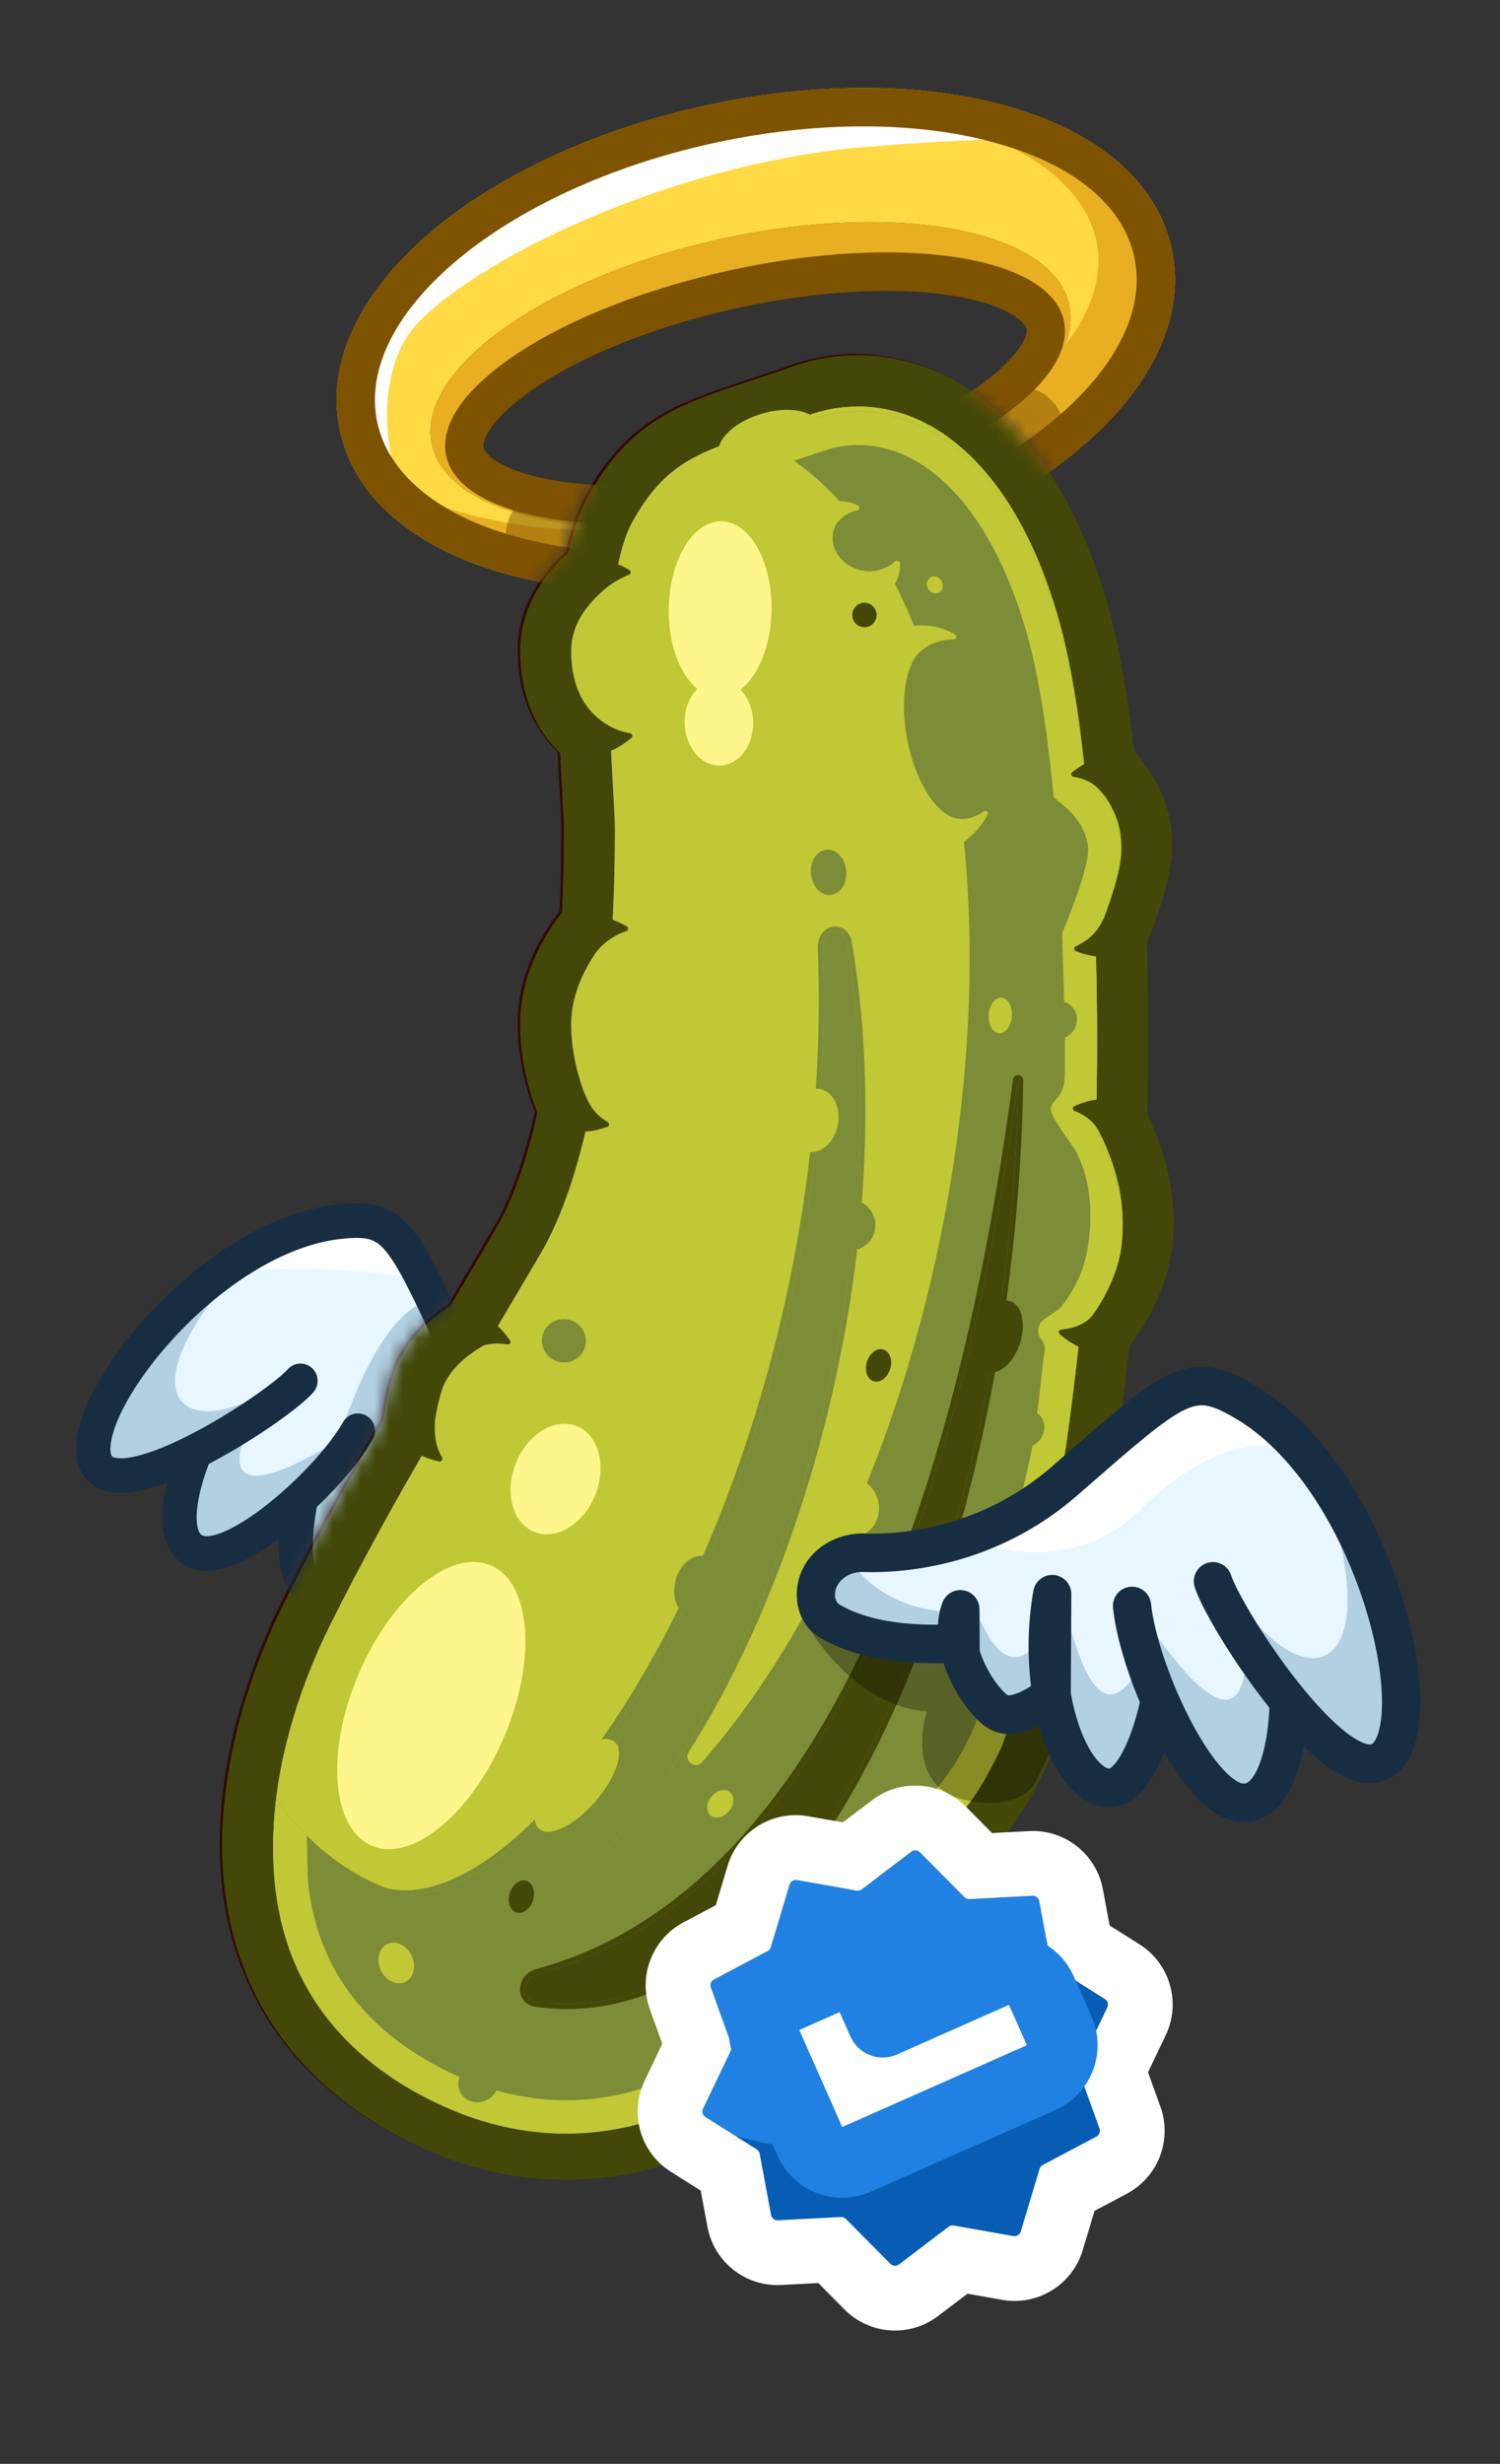 <svg width="106" height="174" viewBox="0 0 106 174" fill="none" xmlns="http://www.w3.org/2000/svg">
<rect x="0" y="0" width="106" height="174" fill="#333333" stroke="none"/>
<path d="M76.521 54.691C76.098 50.51 75.482 46.602 74.602 43.548C71.057 31.248 63.626 26.88 56.88 29.294C55.723 29.708 54.68 30.054 53.733 30.369C49.157 31.889 46.805 32.67 44.532 36.766C43.953 37.808 43.563 39.243 43.307 40.888C43.301 40.893 43.296 40.898 43.291 40.902C41.87 42.117 40.187 43.556 40.187 45.962C40.187 47.734 40.68 49.981 42.936 51.255C42.994 52.925 43.081 54.471 43.152 55.739C43.22 56.959 43.274 57.922 43.274 58.492C43.274 59.505 43.274 62.252 43.069 65.789C41.659 67.338 40.187 69.666 40.187 72.286C40.187 74.536 40.839 76.625 41.559 78.197C40.782 82.024 39.654 85.7 38.015 88.494C36.932 90.341 35.849 92.168 34.773 93.981C34.608 94.261 34.442 94.54 34.277 94.819C32.889 95.556 31.518 96.657 31.041 98.15C30.735 99.105 30.536 100.249 30.41 101.393C27.833 105.831 25.373 110.237 23.152 114.703C18.807 123.439 14.805 139.303 29.211 147.349C43.617 155.396 56.651 145.165 60.882 136.084C61.67 134.391 62.61 132.49 63.627 130.451C67.313 129.041 68.867 126.464 70.371 123.439C71.707 120.753 71.498 117.371 70.992 114.951C72.997 110.21 74.604 105.559 75.173 101.598C75.553 98.954 75.881 96.231 76.157 93.617C77.563 91.919 78.756 89.873 79.061 87.689C79.491 84.597 78.429 81.575 77.258 79.425C77.366 76.042 77.402 71.174 77.233 65.939C78.122 63.792 79.061 61.126 79.061 59.641C79.061 57.62 77.924 55.867 76.521 54.691Z" fill="#F4F6FF"/>
<path fill-rule="evenodd" clip-rule="evenodd" d="M78.069 53.897C77.645 49.908 77.034 46.127 76.16 43.094C74.324 36.724 71.424 32.196 67.903 29.59C64.337 26.949 60.23 26.363 56.336 27.757C55.198 28.164 54.172 28.505 53.223 28.82L53.092 28.864C50.914 29.587 49.024 30.215 47.416 31.214C45.696 32.283 44.361 33.727 43.115 35.971C42.483 37.109 42.076 38.533 41.805 40.031C40.455 41.199 38.565 43.03 38.565 45.962C38.565 47.793 39.033 50.418 41.346 52.158C41.402 53.52 41.472 54.775 41.532 55.826L41.532 55.831C41.602 57.077 41.652 57.98 41.652 58.491C41.652 59.441 41.652 61.917 41.48 65.135C40.057 66.827 38.565 69.345 38.565 72.286C38.565 74.598 39.167 76.723 39.864 78.376C39.109 81.936 38.056 85.213 36.617 87.665C35.536 89.508 34.455 91.332 33.38 93.146C33.289 93.299 33.198 93.452 33.108 93.605C31.692 94.427 30.11 95.73 29.496 97.651C29.178 98.646 28.972 99.773 28.837 100.865C26.314 105.218 23.894 109.562 21.7 113.973C19.463 118.473 17.255 124.908 17.529 131.354C17.807 137.91 20.665 144.441 28.423 148.775C36.13 153.08 43.548 152.503 49.562 149.611C55.508 146.752 60.086 141.637 62.351 136.776C63.059 135.255 63.894 133.559 64.804 131.729C68.66 130.042 70.353 127.123 71.822 124.169C73.302 121.193 73.142 117.652 72.679 115.126C74.612 110.501 76.199 105.87 76.779 101.832C77.139 99.325 77.452 96.752 77.719 94.27C79.099 92.516 80.33 90.338 80.667 87.915C81.138 84.538 80.07 81.329 78.893 79.041C78.989 75.73 79.016 71.156 78.865 66.237C79.279 65.219 79.699 64.094 80.029 63.025C80.382 61.884 80.683 60.646 80.683 59.641C80.683 57.267 79.498 55.276 78.069 53.897ZM77.232 65.939C78.122 63.792 79.06 61.126 79.06 59.641C79.06 57.62 77.924 55.867 76.521 54.691C76.098 50.51 75.481 46.602 74.601 43.548C71.057 31.248 63.625 26.88 56.88 29.294C55.723 29.708 54.68 30.054 53.733 30.369C49.157 31.889 46.805 32.67 44.532 36.766C43.953 37.808 43.563 39.243 43.307 40.888L43.291 40.902C41.87 42.116 40.187 43.556 40.187 45.962C40.187 47.734 40.68 49.981 42.936 51.255C42.994 52.925 43.08 54.471 43.152 55.739C43.22 56.959 43.274 57.922 43.274 58.491C43.274 59.505 43.274 62.252 43.069 65.789C41.659 67.338 40.187 69.666 40.187 72.286C40.187 74.536 40.839 76.625 41.559 78.196C40.782 82.024 39.654 85.7 38.015 88.494C36.932 90.34 35.849 92.167 34.774 93.98L34.769 93.989C34.605 94.266 34.441 94.543 34.277 94.819C32.889 95.556 31.518 96.657 31.041 98.15C30.735 99.105 30.536 100.249 30.409 101.393C27.832 105.831 25.372 110.237 23.151 114.703C18.807 123.439 14.805 139.303 29.211 147.349C43.617 155.396 56.651 145.165 60.881 136.084C61.67 134.391 62.61 132.49 63.627 130.451C67.313 129.041 68.867 126.464 70.371 123.439C71.707 120.753 71.498 117.371 70.991 114.951C72.996 110.21 74.604 105.559 75.173 101.598C75.553 98.954 75.881 96.231 76.157 93.617C77.563 91.919 78.756 89.873 79.06 87.689C79.491 84.597 78.429 81.574 77.258 79.425C77.365 76.042 77.401 71.174 77.232 65.939Z" fill="#C0C835"/>
<path fill-rule="evenodd" clip-rule="evenodd" d="M52.598 26.894C53.548 26.578 54.554 26.244 55.668 25.846C60.199 24.224 64.993 24.928 69.076 27.951C73.057 30.898 76.148 35.867 78.062 42.506C78.929 45.517 79.536 49.169 79.963 52.966C81.445 54.595 82.663 56.865 82.663 59.608C82.663 60.934 82.281 62.416 81.92 63.583C81.612 64.583 81.234 65.614 80.857 66.563C80.988 71.12 80.969 75.36 80.886 78.563C82.079 81.032 83.143 84.463 82.628 88.159C82.257 90.827 80.999 93.162 79.627 95.009C79.372 97.336 79.076 99.736 78.739 102.083C78.146 106.208 76.585 110.821 74.728 115.328C75.145 118.016 75.227 121.742 73.593 125.027C72.154 127.921 70.316 131.192 66.266 133.21C65.478 134.797 64.761 136.263 64.144 137.588C61.696 142.842 56.799 148.307 50.415 151.376C43.88 154.519 35.78 155.133 27.457 150.485C19.02 145.772 15.848 138.563 15.545 131.406C15.252 124.493 17.606 117.709 19.924 113.049C22.086 108.701 24.459 104.43 26.92 100.175C27.065 99.129 27.279 98.027 27.605 97.007C28.359 94.65 30.131 93.09 31.655 92.124L31.673 92.092C32.749 90.277 33.828 88.457 34.906 86.619C36.117 84.556 37.072 81.736 37.793 78.518C37.126 76.78 36.579 74.617 36.579 72.252C36.579 68.981 38.069 66.238 39.53 64.352C39.666 61.502 39.666 59.331 39.666 58.458C39.666 58.018 39.621 57.189 39.549 55.91L39.548 55.899C39.502 55.078 39.449 54.124 39.401 53.088C37.035 50.855 36.579 47.855 36.579 45.928C36.579 42.511 38.557 40.255 39.988 38.945C40.281 37.559 40.714 36.167 41.381 34.966C42.759 32.482 44.312 30.764 46.371 29.485C48.181 28.36 50.272 27.666 52.36 26.973C52.439 26.947 52.519 26.92 52.598 26.894ZM76.518 54.658C76.095 50.477 75.479 46.569 74.599 43.514C71.054 31.215 63.623 26.846 56.877 29.261C55.72 29.675 54.677 30.021 53.73 30.336C49.154 31.856 46.802 32.637 44.529 36.732C43.95 37.775 43.56 39.21 43.304 40.855L43.288 40.869C41.867 42.083 40.184 43.522 40.184 45.928C40.184 47.701 40.677 49.947 42.933 51.222C42.991 52.892 43.078 54.438 43.149 55.706C43.217 56.925 43.271 57.888 43.271 58.458C43.271 59.472 43.271 62.219 43.066 65.756C41.656 67.305 40.184 69.633 40.184 72.252C40.184 74.503 40.836 76.592 41.556 78.163C40.779 81.991 39.651 85.667 38.012 88.461C36.929 90.307 35.846 92.134 34.771 93.947L34.766 93.956C34.602 94.233 34.438 94.51 34.274 94.786C32.886 95.523 31.515 96.624 31.038 98.117C30.732 99.072 30.533 100.215 30.407 101.36C27.83 105.798 25.37 110.204 23.149 114.67C18.804 123.406 14.802 139.269 29.208 147.316C43.614 155.363 56.648 145.132 60.879 136.051C61.667 134.358 62.607 132.457 63.624 130.417C67.31 129.008 68.864 126.431 70.368 123.406C71.704 120.719 71.495 117.338 70.989 114.918C72.994 110.176 74.601 105.525 75.17 101.565C75.55 98.92 75.878 96.197 76.154 93.584C77.56 91.886 78.754 89.84 79.058 87.656C79.488 84.564 78.426 81.541 77.256 79.392C77.363 76.009 77.399 71.141 77.23 65.906C78.119 63.759 79.058 61.092 79.058 59.608C79.058 57.586 77.921 55.834 76.518 54.658Z" fill="#320909"/>
<path d="M32.65 140.653C33.481 140.749 34.379 140.755 35.331 140.657C69.985 139.313 74.442 83.515 72.23 55.088C68.117 121.423 47.377 139.414 35.331 140.657C34.457 140.691 33.563 140.69 32.65 140.653Z" fill="#320909"/>
<path d="M70.171 106.721C69.297 108.596 67.364 109.539 65.854 108.828C64.344 108.116 63.828 106.019 64.703 104.143C65.577 102.268 67.51 101.325 69.02 102.037C70.531 102.748 71.046 104.846 70.171 106.721Z" fill="#320909"/>
<path d="M56.322 133.241C54.694 134.896 52.65 135.517 51.757 134.629C50.864 133.74 51.46 131.679 53.089 130.024C54.717 128.37 56.761 127.748 57.654 128.637C58.547 129.525 57.951 131.587 56.322 133.241Z" fill="#320909"/>
<path d="M42.681 136.552C41.919 136.392 41.41 135.739 41.544 135.094C41.678 134.449 42.405 134.056 43.167 134.216C43.929 134.376 44.438 135.029 44.304 135.674C44.169 136.319 43.443 136.712 42.681 136.552Z" fill="#320909"/>
<path d="M65.575 120.603C64.813 120.442 64.304 119.79 64.438 119.145C64.573 118.499 65.299 118.106 66.061 118.266C66.823 118.426 67.332 119.079 67.198 119.724C67.064 120.369 66.337 120.763 65.575 120.603Z" fill="#320909"/>
<path d="M67.99 57.722C66.409 58.033 64.596 55.548 63.939 52.172C63.283 48.796 64.033 45.808 65.614 45.497C67.195 45.186 69.009 47.671 69.665 51.047C70.321 54.423 69.572 57.412 67.99 57.722Z" fill="#C1C4D8"/>
<path d="M58.522 63.117C57.834 63.181 57.211 62.515 57.13 61.63C57.048 60.745 57.54 59.976 58.227 59.913C58.914 59.849 59.537 60.514 59.619 61.399C59.7 62.284 59.209 63.053 58.522 63.117Z" fill="#C1C4D8"/>
<path d="M60.702 40.194C59.345 39.908 58.447 38.704 58.696 37.503C58.946 36.302 60.249 35.56 61.606 35.845C62.964 36.13 63.862 37.335 63.612 38.536C63.363 39.737 62.06 40.479 60.702 40.194Z" fill="#C1C4D8"/>
<path d="M48.759 114.239C47.825 114.043 47.274 112.893 47.528 111.671C47.782 110.449 48.745 109.617 49.679 109.813C50.613 110.009 51.164 111.159 50.91 112.381C50.656 113.604 49.693 114.435 48.759 114.239Z" fill="#C1C4D8"/>
<path d="M57.592 89.046C56.658 88.85 56.107 87.7 56.361 86.478C56.615 85.256 57.578 84.424 58.512 84.62C59.446 84.816 59.997 85.966 59.743 87.188C59.489 88.411 58.526 89.242 57.592 89.046Z" fill="#C1C4D8"/>
<path d="M39.358 96.094C38.517 95.917 37.975 95.105 38.147 94.279C38.319 93.453 39.139 92.927 39.979 93.103C40.82 93.28 41.362 94.092 41.19 94.918C41.019 95.744 40.198 96.27 39.358 96.094Z" fill="#C1C4D8"/>
<path d="M59.472 88.193C58.475 87.984 57.831 87.019 58.035 86.04C58.239 85.059 59.212 84.435 60.209 84.644C61.207 84.854 61.85 85.818 61.646 86.798C61.443 87.778 60.469 88.403 59.472 88.193Z" fill="#C1C4D8"/>
<path fill-rule="evenodd" clip-rule="evenodd" d="M54.34 43.001C54.302 45.501 53.408 47.643 52.152 48.613C52.673 49.153 53.017 49.959 53.044 50.866C53.094 52.541 52.051 53.931 50.714 53.971C49.377 54.012 48.252 52.687 48.202 51.013C48.173 50.025 48.524 49.136 49.091 48.565C47.866 47.556 47.039 45.387 47.078 42.888C47.131 39.452 48.799 36.692 50.805 36.723C52.81 36.754 54.393 39.565 54.34 43.001ZM41.876 105.509C41.041 107.569 39.113 108.725 37.568 108.092C36.024 107.459 35.448 105.277 36.283 103.218C37.117 101.159 39.046 100.002 40.59 100.635C42.135 101.268 42.711 103.45 41.876 105.509ZM35.441 122.575C33.112 128.038 28.922 131.476 26.082 130.252C23.241 129.029 22.826 123.608 25.155 118.144C27.483 112.68 31.673 109.242 34.514 110.466C37.354 111.689 37.769 117.111 35.441 122.575Z" fill="white"/>
<path d="M74.599 43.514C75.479 46.569 76.095 50.477 76.518 54.658C77.921 55.834 79.058 57.586 79.058 59.608C79.058 61.092 78.119 63.759 77.23 65.906C77.399 71.141 77.363 76.009 77.256 79.392C78.426 81.541 79.488 84.564 79.058 87.656C78.754 89.84 77.56 91.886 76.154 93.584C75.878 96.197 75.55 98.92 75.17 101.565C74.601 105.525 72.994 110.176 70.989 114.918C71.495 117.338 71.704 120.719 70.368 123.406C68.864 126.431 67.31 129.008 63.624 130.417C62.607 132.457 61.667 134.358 60.879 136.051C56.648 145.132 43.614 155.363 29.208 147.316C20.199 142.284 18.389 134.194 19.36 126.702C22.045 130.307 25.357 132.694 29.198 133.498C43.721 136.538 60.3 115.791 66.229 87.159C71.818 60.163 65.944 35.796 53.081 30.552C53.292 30.481 53.508 30.409 53.73 30.336C54.677 30.021 55.72 29.675 56.877 29.261C63.623 26.846 71.054 31.215 74.599 43.514Z" fill="#F4F6FF"/>
<path d="M74.597 43.873C75.477 46.927 76.093 50.836 76.516 55.017C77.919 56.192 79.056 57.945 79.056 59.966C79.056 61.451 78.117 64.117 77.228 66.264C77.397 71.5 77.361 76.368 77.254 79.75C78.424 81.9 79.486 84.922 79.056 88.015C78.752 90.198 77.558 92.244 76.153 93.942C75.876 96.556 75.548 99.279 75.168 101.924C74.599 105.884 72.992 110.535 70.987 115.277C71.493 117.696 71.703 121.078 70.366 123.765C68.862 126.789 67.308 129.367 63.622 130.776C62.605 132.815 61.665 134.716 60.877 136.409C56.646 145.49 43.612 155.721 29.206 147.675C20.197 142.642 18.387 134.552 19.358 127.06C22.043 130.666 25.355 133.052 29.196 133.856C43.719 136.896 60.298 116.15 66.227 87.518C71.816 60.522 65.942 36.154 53.079 30.91C53.29 30.84 53.506 30.768 53.728 30.694C54.675 30.38 55.718 30.033 56.875 29.619C63.621 27.205 71.052 31.573 74.597 43.873Z" fill="#C1C4D8"/>
<path d="M74.283 56.215L74.186 55.259C73.769 51.134 73.17 47.388 72.348 44.533C70.667 38.701 68.149 35.055 65.549 33.13C63.325 31.483 60.95 31.013 58.63 31.556L55.914 32.451C55.273 32.01 54.609 31.622 53.924 31.29C53.647 31.156 53.365 31.03 53.081 30.914C53.292 30.844 53.508 30.772 53.73 30.698L53.73 30.698C54.495 30.444 55.322 30.169 56.221 29.855C56.436 29.78 56.654 29.703 56.877 29.623C63.623 27.209 71.054 31.577 74.599 43.877C75.479 46.931 76.095 50.84 76.518 55.021C77.921 56.196 79.058 57.949 79.058 59.97C79.058 61.455 78.119 64.121 77.23 66.268C77.399 71.504 77.363 76.372 77.256 79.754C78.426 81.904 79.488 84.926 79.058 88.019C78.754 90.202 77.56 92.248 76.154 93.946C75.878 96.56 75.55 99.283 75.17 101.928C74.601 105.888 72.994 110.539 70.989 115.281C71.495 117.7 71.704 121.082 70.368 123.768C68.864 126.793 67.31 129.37 63.624 130.78C62.607 132.819 61.667 134.72 60.879 136.413C56.648 145.494 43.614 155.725 29.208 147.678C21.55 143.401 19.094 136.914 19.126 130.464C19.131 129.325 19.215 128.188 19.36 127.064C20.032 127.967 20.744 128.793 21.493 129.537L21.579 132.755C21.746 134.36 22.109 135.921 22.711 137.403C23.956 140.468 26.282 143.349 30.346 145.619C36.822 149.236 42.876 148.734 47.848 146.343C52.679 144.02 57.538 138.47 59.629 134.425C59.801 134.093 59.67 133.694 59.383 133.456C58.135 132.421 57.333 130.634 58.206 129.757C59.2 128.76 60.099 129.123 62.353 128.76C64.606 128.398 66.825 125.626 68.272 122.715C69.252 120.744 69.673 118.497 69.203 116.254L68.832 115.439L68.666 115.169C68.412 114.838 68.012 114.487 67.941 113.989C68.114 112.336 69.283 112.687 70.094 111.997L70.195 111.904C70.555 111.089 72.535 103.786 72.851 101.591C73.226 98.981 73.255 98.637 73.529 96.046L73.642 95.311C73.685 95.029 73.605 94.742 73.421 94.525C73.045 94.078 73.137 93.403 73.617 93.073L74.576 92.416C74.659 92.359 74.734 92.291 74.797 92.212C75.994 90.724 76.523 89.227 76.737 87.692C77.069 85.304 76.831 83.018 75.783 81.093C75.152 80.186 74.07 78.737 74.07 78.193C74.151 77.628 74.854 77.459 75.025 76.371L75.062 75.927C75.115 72.857 75.018 70.392 74.887 66.344L74.871 65.834L75.066 65.362C75.494 64.329 75.922 63.199 76.239 62.172C76.575 61.082 76.714 60.333 76.714 59.97C76.714 58.86 76.074 57.715 75.018 56.831L74.283 56.215Z" fill="#F4F6FF"/>
<path d="M67.178 45.074C66.218 45.042 65.133 45.516 64.594 46.19C64.545 46.251 64.466 46.28 64.393 46.256C63.122 45.849 61.51 44.765 63.651 44.237C65.312 43.828 66.588 44.269 67.328 44.746C67.486 44.848 67.365 45.08 67.178 45.074Z" fill="#F4F6FF"/>
<path d="M60.351 35.979C59.604 36.098 58.984 36.707 58.727 37.196C58.688 37.27 58.609 37.316 58.527 37.301C57.453 37.109 55.934 36.563 57.531 35.718C58.754 35.071 59.809 35.281 60.47 35.622C60.635 35.707 60.533 35.95 60.351 35.979Z" fill="#F4F6FF"/>
<path d="M63.014 39.596C62.558 40.056 61.797 40.229 61.289 40.299C61.223 40.308 61.166 40.352 61.143 40.415C60.77 41.454 60.46 43.218 61.998 42.236C63.182 41.48 63.443 40.437 63.429 39.688C63.426 39.505 63.143 39.467 63.014 39.596Z" fill="#F4F6FF"/>
<path d="M69.338 57.218C68.497 57.827 67.483 57.884 66.808 57.518C66.731 57.476 66.636 57.486 66.576 57.548C65.397 58.778 63.321 61.169 65.925 60.368C68.032 59.719 69.143 58.377 69.62 57.408C69.703 57.238 69.49 57.107 69.338 57.218Z" fill="#F4F6FF"/>
<path d="M71.764 76.199C65.78 120.999 50.872 135.817 37.806 139.319C36.709 139.613 36.598 141.124 37.723 141.28C57.578 144.016 71.344 108.606 71.764 76.199Z" fill="#320909"/>
<path fill-rule="evenodd" clip-rule="evenodd" d="M71.791 75.838C71.981 75.852 72.128 76.013 72.125 76.204C71.914 92.45 68.359 109.458 62.357 122.075C59.356 128.383 55.733 133.614 51.591 137.1C47.442 140.592 42.76 142.34 37.674 141.639C37.309 141.589 37.017 141.422 36.823 141.172C36.632 140.926 36.555 140.624 36.571 140.331C36.604 139.746 37.008 139.157 37.713 138.968C50.56 135.526 65.429 120.908 71.407 76.151C71.433 75.961 71.601 75.824 71.791 75.838ZM71.681 79.389C70.436 110.883 56.929 143.926 37.723 141.28C36.598 141.125 36.709 139.613 37.806 139.319C50.56 135.901 65.07 121.699 71.321 79.355C71.474 78.32 71.622 77.268 71.765 76.199C71.751 77.26 71.723 78.323 71.681 79.389Z" fill="#320909"/>
<path d="M57.969 66.853C59.538 106.03 35.416 141.823 24.233 132.177C41.232 149.421 65.758 102.424 59.663 66.524C59.444 65.232 57.916 65.544 57.969 66.853Z" fill="#C1C4D8"/>
<path fill-rule="evenodd" clip-rule="evenodd" d="M23.969 131.93C24.1 131.788 24.32 131.775 24.467 131.902C25.792 133.044 27.297 133.51 28.93 133.385C30.574 133.259 32.367 132.532 34.239 131.249C37.986 128.681 41.968 123.938 45.57 117.643C52.771 105.058 58.39 86.383 57.608 66.868C57.576 66.061 58.043 65.477 58.644 65.357C58.94 65.298 59.256 65.359 59.516 65.557C59.777 65.755 59.952 66.068 60.019 66.463C63.081 84.504 58.453 105.309 50.926 119.45C47.165 126.517 42.655 131.968 37.971 134.56C35.623 135.859 33.218 136.446 30.84 136.139C28.46 135.832 26.147 134.634 23.976 132.432C23.84 132.294 23.837 132.072 23.969 131.93ZM26.052 133.309C25.415 133.048 24.807 132.672 24.233 132.177C24.772 132.724 25.318 133.206 25.872 133.626C42.757 146.451 65.564 101.285 59.663 66.523C59.444 65.232 57.916 65.544 57.969 66.853C59.457 104.018 37.825 138.139 26.052 133.309Z" fill="#C1C4D8"/>
<path d="M37.939 130.029C38.083 131.769 38.54 132.99 38.75 133.382C38.63 134.742 38.119 136.971 37.038 135.014C35.956 133.056 37.188 130.875 37.939 130.029Z" fill="#C1C4D8"/>
<path d="M45.789 125.122C46.629 126.095 46.979 127.04 47.048 127.392C47.863 127.979 49.41 128.71 49.086 126.935C48.762 125.16 46.753 124.987 45.789 125.122Z" fill="#C1C4D8"/>
<path d="M61.849 107.059C61.48 108.247 60.16 108.889 58.901 108.493C57.642 108.098 56.921 106.814 57.291 105.627C57.66 104.44 58.979 103.798 60.238 104.193C61.497 104.589 62.218 105.872 61.849 107.059Z" fill="#F4F6FF"/>
<path d="M69.635 96.779C68.82 96.517 68.513 95.191 68.95 93.819C69.386 92.446 70.401 91.546 71.216 91.808C72.031 92.07 72.338 93.395 71.902 94.768C71.465 96.141 70.451 97.041 69.635 96.779Z" fill="#320909"/>
<path d="M61.547 97.454C61.096 97.309 60.89 96.692 61.086 96.075C61.282 95.458 61.807 95.076 62.258 95.221C62.709 95.366 62.915 95.984 62.719 96.6C62.523 97.217 61.998 97.599 61.547 97.454Z" fill="#320909"/>
<path d="M36.309 134.972C35.858 134.827 35.652 134.21 35.848 133.593C36.044 132.976 36.569 132.594 37.02 132.739C37.471 132.884 37.677 133.501 37.481 134.118C37.285 134.735 36.761 135.117 36.309 134.972Z" fill="#320909"/>
<path d="M60.646 44.168C60.195 44.023 59.947 43.536 60.091 43.081C60.236 42.626 60.719 42.374 61.17 42.519C61.621 42.664 61.869 43.151 61.725 43.606C61.58 44.061 61.097 44.313 60.646 44.168Z" fill="#320909"/>
<path d="M51.558 138.226C50.173 137.935 49.285 136.571 49.574 135.178C49.864 133.786 51.221 132.893 52.606 133.184C53.991 133.475 54.879 134.84 54.59 136.232C54.3 137.624 52.943 138.517 51.558 138.226Z" fill="#320909"/>
<path d="M56.871 81.253C55.937 81.056 55.386 79.907 55.64 78.684C55.894 77.462 56.857 76.63 57.791 76.826C58.725 77.023 59.276 78.173 59.022 79.395C58.768 80.617 57.805 81.449 56.871 81.253Z" fill="#F4F6FF"/>
<path d="M37.911 129.069C37.194 128.437 37.81 126.55 39.288 124.854C40.765 123.158 42.545 122.295 43.263 122.927C43.98 123.559 43.364 125.446 41.886 127.142C40.409 128.838 38.629 129.701 37.911 129.069Z" fill="#F4F6FF"/>
<path d="M70.42 72.886C69.968 72.855 69.641 72.265 69.689 71.569C69.737 70.873 70.143 70.335 70.595 70.366C71.047 70.398 71.374 70.988 71.326 71.684C71.278 72.379 70.872 72.918 70.42 72.886Z" fill="#F4F6FF"/>
<path d="M28.458 139.883C27.857 140.171 27.084 139.803 26.733 139.061C26.382 138.319 26.584 137.484 27.186 137.196C27.787 136.909 28.56 137.277 28.911 138.018C29.262 138.76 29.059 139.595 28.458 139.883Z" fill="#F4F6FF"/>
<path d="M34.201 148.227C33.483 148.57 32.643 148.302 32.324 147.628C32.004 146.953 32.327 146.128 33.044 145.785C33.762 145.442 34.602 145.71 34.921 146.384C35.241 147.059 34.918 147.884 34.201 148.227Z" fill="#C1C4D8"/>
<path d="M57.67 29.911C57.973 30.923 56.645 32.22 54.705 32.807C52.764 33.394 50.945 33.049 50.643 32.037C50.34 31.025 51.667 29.729 53.608 29.142C55.549 28.555 57.367 28.899 57.67 29.911Z" fill="#F4F6FF"/>
<path d="M72.778 102.009C72.06 102.353 71.22 102.084 70.901 101.41C70.581 100.736 70.904 99.911 71.621 99.567C72.339 99.224 73.179 99.492 73.499 100.167C73.818 100.841 73.495 101.666 72.778 102.009Z" fill="#C1C4D8"/>
<path d="M75.083 73.191C74.366 73.534 73.526 73.266 73.206 72.592C72.887 71.918 73.21 71.093 73.927 70.749C74.644 70.406 75.485 70.674 75.804 71.348C76.124 72.023 75.801 72.848 75.083 73.191Z" fill="#C1C4D8"/>
<path d="M50.023 128.116C49.685 127.825 49.723 127.223 50.108 126.771C50.493 126.318 51.078 126.186 51.416 126.477C51.754 126.767 51.715 127.369 51.331 127.821C50.946 128.274 50.361 128.406 50.023 128.116Z" fill="#F4F6FF"/>
<path d="M66.191 41.757C65.927 41.91 65.575 41.793 65.404 41.496C65.234 41.199 65.309 40.834 65.573 40.681C65.836 40.528 66.188 40.645 66.359 40.942C66.53 41.239 66.454 41.604 66.191 41.757Z" fill="#F4F6FF"/>
<path d="M59.752 130.661C62.399 131.072 64.048 130.662 64.646 130.351C64.702 130.322 64.769 130.319 64.823 130.351C65.433 130.717 66.071 131.578 64.284 132.476C62.624 133.311 60.653 131.981 59.597 130.952C59.474 130.832 59.583 130.635 59.752 130.661Z" fill="#320909"/>
<path d="M69.631 114.076C70.757 114.783 71.121 115.608 71.177 116.08C71.19 116.181 71.267 116.269 71.367 116.258C71.871 116.203 72.611 115.82 72.567 114.573C72.524 113.327 70.814 113.454 69.67 113.743C69.515 113.782 69.495 113.991 69.631 114.076Z" fill="#320909"/>
<path d="M75.756 78.368C77.059 78.887 77.398 79.615 77.709 80.253C77.743 80.322 77.817 80.363 77.891 80.342C78.367 80.204 79.001 79.609 78.734 78.345C78.475 77.125 76.814 77.55 75.737 78.034C75.591 78.099 75.608 78.308 75.756 78.368Z" fill="#320909"/>
<path d="M75.683 54.773C76.996 54.97 77.469 55.644 77.809 56.033C77.858 56.088 77.936 56.105 78 56.071C78.44 55.837 79.025 55.18 78.495 54.019C77.987 52.905 76.502 53.721 75.584 54.451C75.458 54.55 75.525 54.749 75.683 54.773Z" fill="#320909"/>
<path d="M75.841 66.745C77.123 66.146 77.55 65.314 77.802 64.799C77.835 64.733 77.904 64.692 77.975 64.708C78.443 64.811 79.018 65.33 78.817 66.611C78.623 67.843 76.941 67.507 75.84 67.081C75.691 67.023 75.696 66.813 75.841 66.745Z" fill="#320909"/>
<path d="M74.81 93.811C76.132 93.687 76.825 93.112 77.086 92.716C77.142 92.631 77.25 92.588 77.335 92.642C77.761 92.919 78.252 93.594 77.657 94.69C77.063 95.784 75.591 94.9 74.697 94.127C74.575 94.022 74.651 93.826 74.81 93.811Z" fill="#320909"/>
<path d="M35.675 94.855C34.364 94.643 33.55 95.025 33.199 95.343C33.124 95.411 33.008 95.426 32.94 95.352C32.596 94.976 32.289 94.199 33.137 93.288C33.985 92.378 35.189 93.604 35.863 94.578C35.955 94.71 35.833 94.881 35.675 94.855Z" fill="#320909"/>
<path d="M31.048 102.813C30.502 101.926 30.532 100.892 30.553 100.273C30.555 100.204 30.518 100.136 30.452 100.12C30.081 100.027 29.623 100.43 28.973 101.395C28.359 102.308 29.759 102.877 30.855 103.124C31.02 103.161 31.137 102.957 31.048 102.813Z" fill="#320909"/>
<path d="M41.132 77.134L41.131 77.133C41.101 77.062 41.029 77.015 40.957 77.042C40.566 77.184 40.217 77.875 40.167 79.031C40.119 80.157 41.68 79.865 42.745 79.484C42.896 79.43 42.898 79.219 42.759 79.141C41.73 78.565 41.373 77.711 41.132 77.134Z" fill="#320909"/>
<path d="M44.071 65.672C42.939 66.046 42.26 66.763 41.965 67.133C41.92 67.19 41.845 67.219 41.781 67.187C41.444 67.019 41.35 66.485 41.499 65.335C41.645 64.218 43.133 64.775 44.117 65.335C44.255 65.414 44.222 65.622 44.071 65.672Z" fill="#320909"/>
<path d="M44.271 40.493C43.093 40.968 42.329 41.689 41.964 42.053C41.919 42.098 41.853 42.119 41.797 42.09C41.468 41.917 41.49 41.307 41.642 40.142C41.789 39.007 43.32 39.599 44.303 40.168C44.434 40.243 44.411 40.437 44.271 40.493Z" fill="#320909"/>
<path d="M44.334 51.691C43.156 51.508 42.277 50.824 41.959 50.556C41.905 50.511 41.829 50.497 41.774 50.541C41.475 50.778 41.51 51.389 41.866 52.496C42.211 53.569 43.573 52.748 44.439 52.018C44.561 51.915 44.491 51.715 44.334 51.691Z" fill="#320909"/>
<path d="M48.622 124.435C48.36 124.23 48.31 123.856 48.509 123.6L43.642 129.033L44.589 129.775L49.455 124.343C49.256 124.599 48.883 124.64 48.622 124.435Z" fill="#C1C4D8"/>
<path d="M76.701 54.779C76.278 50.599 75.662 46.69 74.782 43.636C71.237 31.336 63.806 26.968 57.06 29.382C55.903 29.796 54.86 30.142 53.913 30.457C49.337 31.977 46.985 32.759 44.712 36.854C44.134 37.896 43.743 39.331 43.487 40.976C43.482 40.981 43.476 40.986 43.471 40.99C42.051 42.205 40.367 43.644 40.367 46.05C40.367 47.822 40.86 50.069 43.116 51.343C43.174 53.013 43.261 54.559 43.332 55.827C43.4 57.047 43.454 58.01 43.454 58.58C43.454 59.593 43.454 62.34 43.249 65.877C41.839 67.427 40.367 69.754 40.367 72.374C40.367 74.624 41.019 76.713 41.739 78.285C40.962 82.112 39.834 85.788 38.195 88.582C37.112 90.429 36.029 92.256 34.954 94.069C34.788 94.349 34.622 94.628 34.457 94.907C33.069 95.644 31.698 96.745 31.221 98.238C30.915 99.193 30.716 100.337 30.59 101.481C28.013 105.919 25.553 110.325 23.332 114.791C18.987 123.527 14.986 139.391 29.392 147.437C43.797 155.484 56.831 145.253 61.062 136.172C61.85 134.479 62.79 132.578 63.807 130.539C67.493 129.129 69.047 126.552 70.551 123.527C71.888 120.841 71.678 117.459 71.172 115.04C73.177 110.298 74.784 105.647 75.353 101.687C75.733 99.042 76.061 96.319 76.338 93.705C77.743 92.007 78.937 89.961 79.241 87.777C79.671 84.685 78.609 81.663 77.439 79.513C77.546 76.13 77.582 71.263 77.413 66.027C78.302 63.88 79.241 61.214 79.241 59.729C79.241 57.708 78.105 55.955 76.701 54.779Z" fill="#C0C835"/>
<path fill-rule="evenodd" clip-rule="evenodd" d="M78.25 53.985C77.825 49.996 77.214 46.215 76.34 43.182C74.504 36.812 71.604 32.284 68.083 29.677C64.517 27.037 60.41 26.451 56.516 27.845C55.378 28.252 54.352 28.593 53.404 28.908L53.272 28.952C51.094 29.675 49.204 30.303 47.596 31.302C45.876 32.371 44.541 33.815 43.295 36.059C42.663 37.197 42.256 38.621 41.986 40.119C40.635 41.287 38.745 43.118 38.745 46.05C38.745 47.881 39.213 50.506 41.527 52.246C41.582 53.608 41.653 54.862 41.712 55.914L41.712 55.919C41.782 57.165 41.832 58.068 41.832 58.579C41.832 59.529 41.832 62.005 41.66 65.223C40.237 66.915 38.745 69.433 38.745 72.374C38.745 74.686 39.348 76.811 40.044 78.464C39.289 82.024 38.236 85.301 36.797 87.753C35.717 89.596 34.635 91.42 33.56 93.234C33.469 93.387 33.378 93.54 33.288 93.693C31.872 94.515 30.29 95.818 29.676 97.739C29.358 98.734 29.152 99.861 29.018 100.953C26.494 105.306 24.075 109.65 21.881 114.061C19.643 118.561 17.436 124.996 17.709 131.442C17.987 137.998 20.845 144.53 28.603 148.863C36.31 153.168 43.728 152.591 49.742 149.699C55.689 146.84 60.266 141.725 62.531 136.864C63.239 135.343 64.074 133.647 64.984 131.817C68.841 130.13 70.533 127.211 72.002 124.257C73.482 121.281 73.322 117.74 72.859 115.214C74.792 110.589 76.379 105.958 76.959 101.92C77.319 99.413 77.632 96.84 77.9 94.358C79.279 92.604 80.51 90.425 80.847 88.003C81.318 84.626 80.25 81.417 79.073 79.129C79.169 75.818 79.196 71.244 79.045 66.325C79.459 65.307 79.88 64.182 80.21 63.113C80.562 61.972 80.863 60.734 80.863 59.729C80.863 57.355 79.678 55.364 78.25 53.985ZM77.413 66.027C78.302 63.88 79.241 61.214 79.241 59.729C79.241 57.708 78.104 55.955 76.701 54.779C76.278 50.598 75.662 46.69 74.782 43.636C71.237 31.336 63.806 26.968 57.06 29.382C55.903 29.796 54.86 30.142 53.913 30.457C49.337 31.977 46.985 32.758 44.712 36.853C44.133 37.896 43.743 39.331 43.487 40.976L43.471 40.99C42.05 42.204 40.367 43.644 40.367 46.05C40.367 47.822 40.86 50.069 43.116 51.343C43.174 53.013 43.261 54.559 43.332 55.827C43.4 57.047 43.454 58.01 43.454 58.579C43.454 59.593 43.454 62.34 43.249 65.877C41.839 67.426 40.367 69.754 40.367 72.374C40.367 74.624 41.019 76.713 41.739 78.284C40.962 82.112 39.834 85.788 38.195 88.582C37.112 90.428 36.029 92.255 34.954 94.068L34.949 94.077C34.785 94.354 34.621 94.631 34.457 94.907C33.069 95.644 31.698 96.745 31.221 98.238C30.915 99.193 30.716 100.337 30.59 101.481C28.013 105.919 25.553 110.325 23.332 114.791C18.987 123.527 14.985 139.391 29.391 147.437C43.797 155.484 56.831 145.253 61.062 136.172C61.85 134.479 62.79 132.578 63.807 130.539C67.493 129.129 69.047 126.552 70.551 123.527C71.887 120.841 71.678 117.459 71.172 115.039C73.177 110.298 74.784 105.647 75.353 101.686C75.733 99.042 76.061 96.319 76.338 93.705C77.743 92.007 78.936 89.961 79.241 87.777C79.671 84.685 78.609 81.662 77.439 79.513C77.546 76.13 77.582 71.262 77.413 66.027Z" fill="#C0C835"/>
<path fill-rule="evenodd" clip-rule="evenodd" d="M52.779 26.982C53.728 26.667 54.735 26.332 55.848 25.934C60.379 24.312 65.173 25.016 69.256 28.039C73.237 30.986 76.329 35.955 78.242 42.594C79.109 45.605 79.716 49.257 80.143 53.054C81.625 54.683 82.843 56.953 82.843 59.696C82.843 61.022 82.461 62.504 82.101 63.671C81.792 64.671 81.414 65.702 81.037 66.651C81.168 71.209 81.149 75.448 81.066 78.651C82.26 81.12 83.323 84.551 82.808 88.247C82.437 90.915 81.179 93.251 79.808 95.097C79.552 97.424 79.256 99.825 78.919 102.172C78.326 106.296 76.765 110.91 74.908 115.416C75.326 118.104 75.407 121.831 73.773 125.115C72.334 128.01 70.497 131.28 66.446 133.298C65.658 134.885 64.941 136.351 64.324 137.676C61.877 142.93 56.979 148.395 50.595 151.465C44.06 154.607 35.96 155.222 27.637 150.573C19.2 145.86 16.029 138.651 15.725 131.494C15.432 124.581 17.787 117.797 20.104 113.137C22.266 108.789 24.639 104.519 27.101 100.263C27.245 99.218 27.459 98.115 27.785 97.096C28.539 94.738 30.311 93.178 31.835 92.212L31.854 92.18C32.929 90.365 34.008 88.546 35.087 86.707C36.297 84.644 37.252 81.824 37.973 78.606C37.307 76.868 36.759 74.706 36.759 72.341C36.759 69.069 38.249 66.326 39.71 64.44C39.846 61.59 39.846 59.419 39.846 58.546C39.846 58.106 39.801 57.277 39.729 55.998L39.729 55.987C39.683 55.166 39.629 54.212 39.581 53.176C37.215 50.943 36.759 47.943 36.759 46.017C36.759 42.6 38.737 40.343 40.168 39.033C40.461 37.647 40.894 36.255 41.561 35.054C42.94 32.571 44.493 30.852 46.551 29.573C48.361 28.448 50.452 27.754 52.54 27.061C52.62 27.035 52.699 27.009 52.779 26.982ZM76.698 54.746C76.275 50.565 75.659 46.657 74.779 43.603C71.234 31.303 63.803 26.935 57.057 29.349C55.9 29.763 54.857 30.109 53.91 30.424C49.334 31.944 46.982 32.725 44.709 36.821C44.131 37.863 43.74 39.298 43.484 40.943L43.468 40.957C42.048 42.171 40.364 43.611 40.364 46.017C40.364 47.789 40.857 50.035 43.113 51.31C43.171 52.98 43.258 54.526 43.329 55.794C43.397 57.014 43.451 57.976 43.451 58.546C43.451 59.56 43.451 62.307 43.246 65.844C41.836 67.393 40.364 69.721 40.364 72.341C40.364 74.591 41.016 76.68 41.736 78.251C40.959 82.079 39.831 85.755 38.192 88.549C37.109 90.395 36.026 92.222 34.951 94.035L34.946 94.044C34.782 94.321 34.618 94.598 34.454 94.874C33.066 95.611 31.695 96.712 31.218 98.205C30.912 99.16 30.713 100.303 30.587 101.448C28.01 105.886 25.55 110.292 23.329 114.758C18.984 123.494 14.982 139.358 29.389 147.404C43.794 155.451 56.828 145.22 61.059 136.139C61.847 134.446 62.787 132.545 63.804 130.506C67.49 129.096 69.044 126.519 70.548 123.494C71.885 120.807 71.675 117.426 71.169 115.006C73.174 110.264 74.781 105.614 75.35 101.653C75.73 99.008 76.058 96.285 76.335 93.672C77.74 91.974 78.934 89.928 79.238 87.744C79.668 84.652 78.606 81.629 77.436 79.48C77.543 76.097 77.579 71.229 77.41 65.994C78.299 63.847 79.238 61.181 79.238 59.696C79.238 57.675 78.102 55.922 76.698 54.746Z" fill="#434809"/>
<path d="M32.83 140.741C33.661 140.837 34.559 140.843 35.511 140.745C70.165 139.401 74.622 83.603 72.41 55.176C68.297 121.511 47.557 139.502 35.511 140.745C34.637 140.779 33.743 140.778 32.83 140.741Z" fill="#434809"/>
<path d="M70.352 106.809C69.477 108.684 67.544 109.627 66.034 108.916C64.524 108.204 64.009 106.107 64.883 104.231C65.757 102.356 67.691 101.413 69.201 102.124C70.711 102.836 71.226 104.933 70.352 106.809Z" fill="#434809"/>
<path d="M56.502 133.329C54.874 134.984 52.83 135.605 51.937 134.717C51.044 133.829 51.64 131.767 53.269 130.112C54.898 128.458 56.942 127.837 57.834 128.725C58.727 129.613 58.131 131.675 56.502 133.329Z" fill="#434809"/>
<path d="M35.621 122.663C33.293 128.127 29.102 131.564 26.262 130.341C23.422 129.117 23.007 123.696 25.335 118.232C27.663 112.768 31.853 109.33 34.694 110.554C37.534 111.777 37.949 117.199 35.621 122.663Z" fill="#FEF68B"/>
<path d="M42.861 136.64C42.099 136.48 41.59 135.827 41.724 135.182C41.859 134.537 42.585 134.144 43.347 134.304C44.109 134.464 44.618 135.117 44.484 135.762C44.35 136.407 43.623 136.8 42.861 136.64Z" fill="#434809"/>
<path d="M65.756 120.691C64.994 120.531 64.485 119.878 64.619 119.233C64.753 118.588 65.48 118.194 66.242 118.354C67.003 118.515 67.512 119.167 67.378 119.812C67.244 120.458 66.518 120.851 65.756 120.691Z" fill="#434809"/>
<path d="M68.171 57.811C66.589 58.121 64.776 55.636 64.119 52.261C63.463 48.885 64.213 45.896 65.794 45.585C67.375 45.275 69.189 47.759 69.845 51.135C70.501 54.511 69.752 57.5 68.171 57.811Z" fill="#7D8C37"/>
<path d="M58.702 63.205C58.015 63.269 57.392 62.603 57.31 61.718C57.229 60.834 57.72 60.065 58.407 60.001C59.095 59.937 59.718 60.602 59.799 61.487C59.881 62.372 59.39 63.141 58.702 63.205Z" fill="#7D8C37"/>
<path d="M60.883 40.282C59.525 39.996 58.627 38.792 58.876 37.591C59.126 36.39 60.429 35.648 61.786 35.933C63.144 36.218 64.042 37.423 63.793 38.624C63.543 39.825 62.24 40.567 60.883 40.282Z" fill="#7D8C37"/>
<path d="M48.939 114.327C48.005 114.131 47.454 112.981 47.708 111.759C47.962 110.537 48.925 109.705 49.859 109.901C50.793 110.097 51.344 111.247 51.09 112.47C50.836 113.692 49.873 114.524 48.939 114.327Z" fill="#7D8C37"/>
<path d="M57.772 89.134C56.838 88.938 56.287 87.788 56.541 86.566C56.795 85.344 57.758 84.512 58.692 84.708C59.626 84.904 60.177 86.054 59.923 87.276C59.669 88.499 58.706 89.331 57.772 89.134Z" fill="#7D8C37"/>
<path d="M39.538 96.182C38.698 96.005 38.156 95.193 38.327 94.367C38.499 93.541 39.319 93.014 40.16 93.191C41 93.368 41.542 94.18 41.37 95.006C41.199 95.832 40.378 96.358 39.538 96.182Z" fill="#7D8C37"/>
<path d="M59.652 88.281C58.655 88.072 58.011 87.108 58.215 86.127C58.419 85.147 59.392 84.523 60.39 84.732C61.387 84.942 62.03 85.906 61.827 86.886C61.623 87.866 60.649 88.491 59.652 88.281Z" fill="#7D8C37"/>
<path d="M42.056 105.598C41.221 107.657 39.293 108.813 37.748 108.18C36.203 107.548 35.628 105.365 36.462 103.306C37.297 101.247 39.226 100.091 40.77 100.723C42.315 101.356 42.89 103.538 42.056 105.598Z" fill="#FEF68B"/>
<path d="M53.224 50.955C53.274 52.629 52.231 54.019 50.894 54.06C49.557 54.1 48.433 52.775 48.383 51.101C48.333 49.426 49.376 48.036 50.713 47.996C52.05 47.956 53.174 49.28 53.224 50.955Z" fill="#FEF68B"/>
<path d="M54.52 43.09C54.468 46.526 52.799 49.286 50.793 49.255C48.788 49.224 47.205 46.413 47.258 42.976C47.311 39.54 48.979 36.78 50.985 36.811C52.99 36.842 54.573 39.653 54.52 43.09Z" fill="#FEF68B"/>
<path d="M74.779 43.602C75.659 46.657 76.275 50.565 76.698 54.746C78.102 55.922 79.238 57.674 79.238 59.696C79.238 61.18 78.299 63.847 77.41 65.993C77.579 71.229 77.543 76.097 77.436 79.48C78.606 81.629 79.668 84.652 79.238 87.744C78.934 89.928 77.74 91.974 76.335 93.672C76.058 96.285 75.73 99.008 75.35 101.653C74.781 105.613 73.174 110.264 71.169 115.006C71.676 117.426 71.885 120.807 70.549 123.494C69.044 126.519 67.49 129.096 63.804 130.505C62.787 132.545 61.847 134.446 61.059 136.139C56.828 145.22 43.794 155.451 29.389 147.404C20.379 142.372 18.569 134.282 19.54 126.79C22.225 130.395 25.537 132.782 29.378 133.586C43.901 136.626 60.48 115.879 66.409 87.247C71.999 60.251 66.124 35.884 53.261 30.64C53.472 30.569 53.688 30.497 53.91 30.424C54.857 30.109 55.9 29.763 57.057 29.349C63.803 26.934 71.234 31.303 74.779 43.602Z" fill="#C0C835"/>
<path d="M74.777 43.961C75.657 47.015 76.273 50.924 76.696 55.105C78.1 56.28 79.236 58.033 79.236 60.054C79.236 61.539 78.297 64.205 77.408 66.352C77.577 71.588 77.541 76.456 77.434 79.838C78.605 81.988 79.666 85.011 79.236 88.103C78.932 90.287 77.739 92.332 76.333 94.03C76.056 96.644 75.728 99.367 75.349 102.012C74.78 105.972 73.172 110.623 71.167 115.365C71.674 117.784 71.883 121.166 70.546 123.853C69.042 126.878 67.489 129.455 63.802 130.864C62.785 132.903 61.846 134.804 61.057 136.497C56.827 145.579 43.793 155.809 29.387 147.763C20.377 142.73 18.567 134.64 19.538 127.149C22.223 130.754 25.535 133.141 29.376 133.944C43.899 136.984 60.478 116.238 66.407 87.606C71.997 60.61 66.122 36.242 53.259 30.998C53.47 30.928 53.686 30.856 53.908 30.782C54.855 30.468 55.898 30.121 57.055 29.707C63.801 27.293 71.233 31.661 74.777 43.961Z" fill="#7D8C37"/>
<path d="M74.463 56.304L74.366 55.347C73.95 51.222 73.35 47.476 72.528 44.621C70.847 38.789 68.329 35.143 65.729 33.218C63.505 31.572 61.13 31.102 58.81 31.645L56.094 32.539C55.453 32.098 54.789 31.71 54.105 31.379C53.827 31.244 53.545 31.119 53.261 31.002C53.472 30.932 53.688 30.86 53.91 30.786L53.91 30.786C54.675 30.532 55.502 30.257 56.402 29.943C56.616 29.868 56.834 29.791 57.057 29.711C63.803 27.297 71.234 31.665 74.779 43.965C75.659 47.019 76.275 50.928 76.698 55.109C78.102 56.284 79.238 58.037 79.238 60.058C79.238 61.543 78.299 64.209 77.41 66.356C77.579 71.592 77.543 76.46 77.436 79.842C78.606 81.992 79.668 85.014 79.238 88.107C78.934 90.291 77.74 92.336 76.335 94.034C76.058 96.648 75.73 99.371 75.35 102.016C74.781 105.976 73.174 110.627 71.169 115.369C71.676 117.788 71.885 121.17 70.549 123.857C69.044 126.881 67.49 129.459 63.804 130.868C62.787 132.907 61.847 134.808 61.059 136.501C56.828 145.582 43.794 155.813 29.389 147.767C21.73 143.489 19.274 137.002 19.306 130.552C19.312 129.414 19.395 128.276 19.54 127.152C20.212 128.055 20.924 128.881 21.673 129.625L21.759 132.843C21.926 134.448 22.29 136.01 22.891 137.491C24.136 140.556 26.463 143.437 30.527 145.707C37.002 149.324 43.056 148.822 48.028 146.431C52.859 144.108 57.718 138.558 59.809 134.513C59.981 134.181 59.85 133.782 59.563 133.544C58.315 132.509 57.513 130.722 58.387 129.845C59.381 128.848 60.279 129.211 62.533 128.848C64.786 128.486 67.005 125.714 68.452 122.803C69.432 120.832 69.853 118.585 69.383 116.343L69.012 115.527L68.846 115.257C68.592 114.926 68.192 114.575 68.121 114.077C68.294 112.424 69.463 112.775 70.275 112.085L70.375 111.993C70.735 111.177 72.716 103.874 73.031 101.679C73.406 99.069 73.436 98.725 73.71 96.134L73.822 95.4C73.865 95.118 73.785 94.831 73.601 94.613C73.225 94.166 73.317 93.491 73.797 93.161L74.756 92.504C74.839 92.447 74.914 92.379 74.978 92.3C76.174 90.812 76.703 89.315 76.917 87.78C77.249 85.392 77.011 83.106 75.963 81.181C75.332 80.275 74.25 78.825 74.25 78.281C74.331 77.716 75.034 77.547 75.205 76.459L75.242 76.015C75.296 72.945 75.198 70.48 75.067 66.433L75.051 65.922L75.246 65.45C75.674 64.417 76.102 63.287 76.419 62.261C76.756 61.17 76.894 60.421 76.894 60.058C76.894 58.949 76.254 57.803 75.198 56.919L74.463 56.304Z" fill="#C0C835"/>
<path d="M67.357 45.162C66.397 45.13 65.313 45.604 64.773 46.278C64.725 46.339 64.646 46.368 64.573 46.344C63.302 45.938 61.69 44.853 63.831 44.325C65.492 43.916 66.768 44.357 67.508 44.834C67.665 44.936 67.545 45.168 67.357 45.162Z" fill="#C0C835"/>
<path d="M60.531 36.067C59.784 36.187 59.164 36.795 58.907 37.284C58.868 37.358 58.789 37.404 58.707 37.389C57.633 37.197 56.115 36.651 57.711 35.806C58.934 35.159 59.99 35.369 60.65 35.711C60.815 35.795 60.714 36.038 60.531 36.067Z" fill="#C0C835"/>
<path d="M63.194 39.685C62.738 40.144 61.976 40.317 61.469 40.387C61.402 40.396 61.346 40.44 61.323 40.503C60.949 41.542 60.639 43.306 62.178 42.324C63.361 41.568 63.622 40.525 63.609 39.776C63.606 39.593 63.323 39.555 63.194 39.685Z" fill="#C0C835"/>
<path d="M69.518 57.306C68.677 57.915 67.663 57.972 66.988 57.606C66.912 57.565 66.816 57.574 66.756 57.636C65.577 58.866 63.501 61.257 66.105 60.456C68.212 59.807 69.323 58.465 69.8 57.496C69.883 57.326 69.671 57.195 69.518 57.306Z" fill="#C0C835"/>
<path d="M71.945 76.287C65.96 121.087 51.052 135.905 37.986 139.407C36.889 139.701 36.778 141.213 37.903 141.368C57.758 144.104 71.524 108.695 71.945 76.287Z" fill="#434809"/>
<path fill-rule="evenodd" clip-rule="evenodd" d="M71.971 75.926C72.161 75.94 72.308 76.101 72.305 76.292C72.094 92.538 68.54 109.546 62.537 122.163C59.536 128.471 55.913 133.703 51.771 137.189C47.622 140.68 42.941 142.428 37.854 141.727C37.49 141.677 37.197 141.51 37.003 141.26C36.812 141.014 36.735 140.712 36.752 140.419C36.784 139.835 37.189 139.246 37.894 139.057C50.741 135.614 65.609 120.996 71.588 76.239C71.613 76.049 71.781 75.912 71.971 75.926ZM71.861 79.477C70.617 110.971 57.109 144.015 37.903 141.368C36.778 141.213 36.889 139.701 37.986 139.407C50.74 135.989 65.25 121.788 71.501 79.443C71.654 78.408 71.802 77.356 71.945 76.288C71.931 77.348 71.903 78.412 71.861 79.477Z" fill="#434809"/>
<path d="M58.148 66.941C59.717 106.118 35.595 141.911 24.412 132.265C41.412 149.509 65.938 102.512 59.843 66.612C59.624 65.32 58.096 65.632 58.148 66.941Z" fill="#7D8C37"/>
<path fill-rule="evenodd" clip-rule="evenodd" d="M24.149 132.018C24.28 131.876 24.501 131.863 24.647 131.99C25.972 133.132 27.477 133.598 29.11 133.473C30.754 133.347 32.547 132.621 34.419 131.337C38.166 128.769 42.148 124.026 45.75 117.731C52.951 105.146 58.57 86.471 57.788 66.956C57.756 66.149 58.223 65.565 58.824 65.445C59.12 65.386 59.436 65.447 59.697 65.645C59.957 65.843 60.132 66.156 60.199 66.551C63.262 84.592 58.633 105.397 51.106 119.539C47.345 126.605 42.835 132.056 38.151 134.648C35.803 135.947 33.398 136.534 31.02 136.227C28.64 135.92 26.327 134.722 24.157 132.52C24.02 132.382 24.017 132.161 24.149 132.018ZM26.232 133.397C25.595 133.136 24.987 132.76 24.413 132.265C24.952 132.812 25.499 133.294 26.052 133.714C42.937 146.539 65.745 101.374 59.844 66.612C59.624 65.32 58.096 65.632 58.149 66.941C59.637 104.106 38.005 138.227 26.232 133.397Z" fill="#7D8C37"/>
<path d="M38.119 130.118C38.263 131.858 38.72 133.078 38.93 133.471C38.81 134.83 38.299 137.059 37.218 135.102C36.136 133.144 37.368 130.963 38.119 130.118Z" fill="#7D8C37"/>
<path d="M45.969 125.21C46.809 126.183 47.159 127.129 47.228 127.48C48.043 128.067 49.59 128.799 49.266 127.023C48.942 125.248 46.933 125.075 45.969 125.21Z" fill="#7D8C37"/>
<path d="M62.029 107.147C61.66 108.335 60.34 108.977 59.081 108.581C57.823 108.186 57.102 106.902 57.471 105.715C57.84 104.528 59.16 103.886 60.418 104.281C61.677 104.677 62.398 105.96 62.029 107.147Z" fill="#C0C835"/>
<path d="M69.815 96.867C69 96.605 68.693 95.279 69.129 93.907C69.566 92.534 70.581 91.634 71.396 91.896C72.211 92.158 72.518 93.483 72.082 94.856C71.645 96.229 70.63 97.129 69.815 96.867Z" fill="#434809"/>
<path d="M61.727 97.542C61.276 97.397 61.07 96.78 61.266 96.163C61.462 95.546 61.987 95.164 62.438 95.309C62.889 95.454 63.095 96.072 62.899 96.688C62.703 97.305 62.178 97.687 61.727 97.542Z" fill="#434809"/>
<path d="M36.489 135.06C36.038 134.915 35.832 134.298 36.028 133.681C36.224 133.064 36.748 132.682 37.2 132.827C37.651 132.972 37.857 133.589 37.661 134.206C37.465 134.823 36.94 135.205 36.489 135.06Z" fill="#434809"/>
<path d="M60.826 44.256C60.375 44.111 60.127 43.624 60.272 43.169C60.416 42.714 60.899 42.462 61.35 42.607C61.801 42.752 62.05 43.239 61.905 43.694C61.76 44.15 61.277 44.401 60.826 44.256Z" fill="#434809"/>
<path d="M51.738 138.314C50.353 138.023 49.465 136.659 49.755 135.267C50.044 133.874 51.401 132.981 52.786 133.272C54.171 133.563 55.059 134.928 54.77 136.32C54.481 137.712 53.123 138.605 51.738 138.314Z" fill="#434809"/>
<path d="M57.051 81.341C56.117 81.144 55.566 79.995 55.82 78.772C56.074 77.55 57.037 76.718 57.971 76.915C58.905 77.111 59.456 78.261 59.202 79.483C58.948 80.705 57.985 81.537 57.051 81.341Z" fill="#C0C835"/>
<path d="M38.092 129.157C37.374 128.525 37.99 126.638 39.468 124.942C40.946 123.246 42.725 122.383 43.443 123.015C44.16 123.647 43.544 125.534 42.067 127.23C40.589 128.926 38.809 129.789 38.092 129.157Z" fill="#C0C835"/>
<path d="M70.6 72.974C70.148 72.943 69.821 72.353 69.869 71.657C69.917 70.961 70.323 70.423 70.775 70.454C71.226 70.486 71.554 71.076 71.505 71.772C71.457 72.468 71.052 73.006 70.6 72.974Z" fill="#C0C835"/>
<path d="M28.638 139.971C28.037 140.259 27.265 139.891 26.913 139.149C26.562 138.407 26.765 137.572 27.366 137.284C27.968 136.997 28.74 137.365 29.091 138.106C29.442 138.848 29.24 139.683 28.638 139.971Z" fill="#C0C835"/>
<path d="M34.38 148.315C33.663 148.658 32.823 148.39 32.503 147.716C32.184 147.042 32.507 146.217 33.224 145.873C33.941 145.53 34.782 145.798 35.101 146.472C35.42 147.147 35.098 147.972 34.38 148.315Z" fill="#7D8C37"/>
<path d="M57.851 29.999C58.153 31.011 56.826 32.308 54.885 32.895C52.944 33.482 51.126 33.137 50.823 32.125C50.52 31.113 51.848 29.817 53.788 29.23C55.729 28.643 57.548 28.987 57.851 29.999Z" fill="#C0C835"/>
<path d="M72.958 102.097C72.241 102.441 71.4 102.173 71.081 101.498C70.762 100.824 71.084 99.999 71.802 99.656C72.519 99.312 73.359 99.581 73.679 100.255C73.998 100.929 73.675 101.754 72.958 102.097Z" fill="#7D8C37"/>
<path d="M75.264 73.279C74.546 73.623 73.706 73.354 73.387 72.68C73.067 72.006 73.39 71.181 74.107 70.837C74.825 70.494 75.665 70.762 75.984 71.436C76.304 72.111 75.981 72.936 75.264 73.279Z" fill="#7D8C37"/>
<path d="M50.203 128.204C49.865 127.913 49.904 127.311 50.288 126.859C50.673 126.406 51.258 126.274 51.596 126.565C51.934 126.855 51.896 127.457 51.511 127.909C51.126 128.362 50.541 128.494 50.203 128.204Z" fill="#C0C835"/>
<path d="M66.371 41.845C66.107 41.998 65.755 41.881 65.585 41.584C65.414 41.287 65.489 40.922 65.753 40.769C66.016 40.615 66.368 40.733 66.539 41.03C66.71 41.327 66.635 41.692 66.371 41.845Z" fill="#C0C835"/>
<path d="M59.932 130.75C62.579 131.16 64.228 130.75 64.826 130.439C64.882 130.41 64.949 130.407 65.003 130.439C65.614 130.806 66.251 131.666 64.464 132.564C62.804 133.399 60.833 132.069 59.777 131.04C59.654 130.92 59.763 130.723 59.932 130.75Z" fill="#434809"/>
<path d="M69.81 114.164C70.937 114.871 71.3 115.696 71.357 116.168C71.369 116.269 71.447 116.357 71.547 116.346C72.051 116.291 72.791 115.908 72.747 114.661C72.704 113.415 70.994 113.542 69.85 113.831C69.695 113.87 69.675 114.079 69.81 114.164Z" fill="#434809"/>
<path d="M75.936 78.456C77.239 78.975 77.578 79.703 77.89 80.341C77.923 80.41 77.997 80.451 78.071 80.43C78.547 80.293 79.182 79.697 78.914 78.433C78.656 77.213 76.994 77.638 75.917 78.122C75.771 78.187 75.788 78.397 75.936 78.456Z" fill="#434809"/>
<path d="M75.864 54.861C77.177 55.058 77.649 55.732 77.99 56.121C78.038 56.176 78.116 56.194 78.181 56.159C78.621 55.925 79.205 55.268 78.676 54.108C78.168 52.993 76.682 53.809 75.764 54.539C75.639 54.638 75.706 54.837 75.864 54.861Z" fill="#434809"/>
<path d="M76.022 66.833C77.303 66.234 77.73 65.401 77.983 64.887C78.015 64.821 78.084 64.78 78.156 64.796C78.623 64.899 79.198 65.418 78.997 66.699C78.803 67.931 77.121 67.595 76.02 67.169C75.871 67.111 75.877 66.901 76.022 66.833Z" fill="#434809"/>
<path d="M74.99 93.899C76.312 93.775 77.005 93.201 77.266 92.804C77.322 92.719 77.43 92.676 77.515 92.731C77.941 93.007 78.432 93.683 77.837 94.778C77.243 95.872 75.771 94.988 74.877 94.215C74.755 94.11 74.831 93.914 74.99 93.899Z" fill="#434809"/>
<path d="M35.855 94.943C34.544 94.731 33.73 95.113 33.379 95.431C33.304 95.499 33.188 95.514 33.12 95.44C32.776 95.064 32.469 94.287 33.317 93.376C34.165 92.466 35.37 93.692 36.043 94.666C36.135 94.798 36.013 94.969 35.855 94.943Z" fill="#434809"/>
<path d="M31.228 102.901C30.682 102.014 30.712 100.98 30.733 100.361C30.735 100.292 30.699 100.224 30.632 100.208C30.262 100.115 29.803 100.518 29.153 101.483C28.539 102.396 29.939 102.965 31.035 103.212C31.201 103.249 31.317 103.045 31.228 102.901Z" fill="#434809"/>
<path d="M41.312 77.222L41.311 77.221C41.281 77.15 41.209 77.103 41.137 77.13C40.746 77.273 40.397 77.963 40.348 79.119C40.299 80.245 41.861 79.954 42.926 79.572C43.076 79.518 43.078 79.308 42.939 79.23C41.911 78.653 41.553 77.799 41.312 77.222Z" fill="#434809"/>
<path d="M44.251 65.76C43.12 66.135 42.44 66.851 42.145 67.222C42.1 67.278 42.025 67.307 41.961 67.275C41.624 67.107 41.53 66.573 41.68 65.424C41.825 64.306 43.313 64.863 44.297 65.424C44.435 65.502 44.402 65.71 44.251 65.76Z" fill="#434809"/>
<path d="M44.451 40.582C43.273 41.057 42.509 41.777 42.144 42.141C42.099 42.186 42.033 42.207 41.977 42.178C41.648 42.005 41.67 41.395 41.822 40.23C41.969 39.095 43.5 39.687 44.483 40.256C44.614 40.331 44.591 40.525 44.451 40.582Z" fill="#434809"/>
<path d="M44.514 51.779C43.336 51.596 42.457 50.912 42.139 50.644C42.086 50.599 42.009 50.585 41.954 50.629C41.655 50.866 41.69 51.477 42.046 52.584C42.391 53.657 43.753 52.837 44.62 52.106C44.742 52.003 44.671 51.804 44.514 51.779Z" fill="#434809"/>
<path d="M48.802 124.523C48.541 124.318 48.491 123.944 48.69 123.688L43.823 129.121L44.769 129.863L49.636 124.431C49.437 124.687 49.063 124.728 48.802 124.523Z" fill="#7D8C37"/>
<mask id="mask0" mask-type="alpha" maskUnits="userSpaceOnUse" x="-9" y="0" width="121" height="165">
<path fill-rule="evenodd" clip-rule="evenodd" d="M111.446 0.086H-8.819V164.651H111.446V0.086ZM52.588 26.983C53.537 26.667 54.544 26.333 55.657 25.934C60.188 24.313 64.982 25.017 69.065 28.04C73.046 30.987 76.138 35.956 78.051 42.595C78.918 45.606 79.525 49.257 79.952 53.055C81.434 54.684 82.652 56.954 82.652 59.697C82.652 61.022 82.27 62.505 81.91 63.672C81.601 64.671 81.223 65.703 80.846 66.651C80.977 71.209 80.958 75.449 80.875 78.651C82.069 81.121 83.132 84.552 82.617 88.247C82.246 90.916 80.988 93.251 79.617 95.097C79.361 97.425 79.065 99.825 78.728 102.172C78.135 106.297 76.574 110.91 74.717 115.417C75.135 118.105 75.216 121.831 73.582 125.116C72.143 128.01 70.305 131.28 66.255 133.298C65.467 134.886 64.75 136.352 64.133 137.677C61.685 142.93 56.788 148.395 50.404 151.465C43.869 154.608 35.769 155.222 27.447 150.574C19.009 145.861 15.838 138.652 15.534 131.495C15.241 124.581 17.596 117.797 19.913 113.137C22.075 108.79 24.448 104.519 26.909 100.264C27.054 99.218 27.268 98.116 27.594 97.096C28.348 94.738 30.12 93.179 31.644 92.212L31.663 92.181C32.738 90.366 33.817 88.546 34.895 86.708C36.106 84.645 37.061 81.825 37.782 78.607C37.116 76.868 36.568 74.706 36.568 72.341C36.568 69.07 38.058 66.327 39.519 64.441C39.655 61.591 39.655 59.42 39.655 58.547C39.655 58.107 39.61 57.278 39.538 55.999L39.538 55.988L39.538 55.987C39.492 55.166 39.438 54.212 39.39 53.177C37.024 50.943 36.568 47.944 36.568 46.017C36.568 42.6 38.569 40.349 39.999 39.038C40.292 37.653 40.774 36.162 41.441 34.961C42.82 32.477 44.302 30.852 46.36 29.574C48.17 28.449 50.261 27.755 52.349 27.062C52.429 27.035 52.508 27.009 52.588 26.983Z" fill="#FF0000"/>
</mask>
<g mask="url(#mask0)">
<path fill-rule="evenodd" clip-rule="evenodd" d="M56.413 37.883C41.641 41.11 28.323 37.509 26.665 29.84C25.008 22.17 35.638 13.337 50.409 10.109C65.18 6.882 78.499 10.483 80.156 18.152C81.814 25.822 71.184 34.655 56.413 37.883ZM55.114 36.057C42.678 38.775 31.668 36.682 30.522 31.385C29.377 26.087 38.531 19.589 50.967 16.872C63.404 14.154 74.414 16.246 75.559 21.544C76.705 26.842 67.551 33.34 55.114 36.057Z" fill="#FFDA44"/>
<path fill-rule="evenodd" clip-rule="evenodd" d="M28.221 33.08C27.451 32.103 26.92 31.02 26.665 29.84C25.007 22.17 35.638 13.337 50.409 10.109C65.18 6.882 78.498 10.483 80.156 18.152C80.862 21.417 79.341 24.892 76.222 28.056C72.014 32.326 64.896 36.029 56.412 37.883C56.124 37.946 55.836 38.006 55.548 38.064C43.388 40.513 32.357 38.331 28.221 33.08ZM74.175 26.273C75.371 24.676 75.887 23.061 75.559 21.544C74.414 16.246 63.404 14.154 50.967 16.872C38.531 19.589 29.377 26.087 30.522 31.385C30.545 31.49 30.572 31.594 30.602 31.697C32.106 36.764 42.925 38.721 55.114 36.057C55.403 35.994 55.69 35.929 55.975 35.862C64.454 33.866 71.291 30.123 74.175 26.273ZM35.919 40.573C41.798 42.163 49.268 42.226 56.986 40.54C64.706 38.853 71.475 35.679 76.168 31.779C80.741 27.979 83.952 22.913 82.799 17.575C81.645 12.237 76.632 8.968 70.902 7.419C65.023 5.829 57.554 5.766 49.835 7.453C42.116 9.139 35.346 12.313 30.653 16.213C26.08 20.014 22.869 25.079 24.023 30.417C25.177 35.755 30.189 39.024 35.919 40.573ZM34.563 32.446C33.576 31.807 33.254 31.222 33.164 30.807C33.075 30.392 33.126 29.726 33.76 28.732C34.403 27.725 35.537 26.57 37.211 25.381C40.549 23.012 45.59 20.829 51.541 19.528C57.493 18.228 62.98 18.11 66.995 18.873C69.009 19.256 70.518 19.834 71.518 20.482C72.506 21.122 72.827 21.706 72.917 22.121C73.007 22.537 72.955 23.202 72.321 24.196C71.678 25.203 70.544 26.359 68.87 27.547C65.532 29.917 60.492 32.1 54.54 33.4C48.588 34.701 43.102 34.818 39.086 34.055C37.073 33.673 35.563 33.094 34.563 32.446Z" fill="#E8AF23"/>
<path d="M77.042 21.334C72.917 31.985 47.052 42.073 29.814 35.248L35.425 39.365L58.224 39.365L71.014 34.086L81.277 25.8L80.77 15.522L71.667 8.015L66.105 8.816C70.734 9.19 80.032 13.613 77.042 21.334Z" fill="#E8AF23"/>
<path d="M29.738 22.587C25.89 26.389 27.532 33.759 28.89 35.861L28.996 36.352L25.127 31.851C25.231 28.572 25.684 24.548 25.882 23.764C26.13 22.784 32.503 16.174 33.249 16.011C33.995 15.848 49.832 7.944 50.817 8.037C51.605 8.112 62.515 7.229 67.871 6.779L75.541 10.031C75.625 10.055 75.682 10.08 75.713 10.104L75.541 10.031C74.697 9.788 71.047 9.591 61.383 10.356C48.099 11.407 34.547 17.834 29.738 22.587Z" fill="white"/>
<path fill-rule="evenodd" clip-rule="evenodd" d="M76.198 28.081C79.333 24.91 80.864 21.425 80.156 18.152C78.498 10.483 65.18 6.882 50.409 10.109C35.638 13.337 25.007 22.17 26.665 29.84C27.044 31.595 28.034 33.137 29.513 34.433C34.383 38.703 44.555 40.3 55.653 38.043C55.905 37.992 56.159 37.938 56.412 37.883C64.88 36.033 71.987 32.34 76.198 28.081ZM74.142 26.305C75.05 25.056 75.433 23.814 75.182 22.653C74.188 18.054 63.611 16.46 51.557 19.094C39.503 21.728 30.537 27.592 31.531 32.191C31.57 32.371 31.623 32.546 31.691 32.716C33.354 36.908 43.574 38.281 55.157 35.75C55.411 35.694 55.663 35.638 55.914 35.579C64.575 33.568 71.529 29.903 74.142 26.305ZM35.919 40.573C41.798 42.163 49.268 42.226 56.986 40.54C64.706 38.853 71.475 35.679 76.168 31.779C80.741 27.979 83.952 22.913 82.799 17.575C81.645 12.237 76.632 8.968 70.902 7.419C65.023 5.829 57.554 5.766 49.835 7.453C42.116 9.139 35.346 12.313 30.653 16.213C26.08 20.014 22.869 25.079 24.023 30.417C25.177 35.755 30.189 39.024 35.919 40.573ZM35.284 32.695C34.354 32.163 34.202 31.744 34.173 31.614C34.145 31.484 34.111 31.039 34.738 30.166C35.363 29.296 36.474 28.264 38.125 27.184C41.41 25.036 46.34 23.016 52.131 21.751C57.922 20.486 63.241 20.266 67.116 20.85C69.064 21.143 70.501 21.618 71.429 22.149C72.359 22.681 72.512 23.101 72.54 23.231C72.568 23.36 72.602 23.806 71.976 24.678C71.35 25.549 70.239 26.58 68.588 27.66C65.303 29.808 60.373 31.828 54.583 33.093C48.792 34.359 43.473 34.578 39.597 33.994C37.649 33.701 36.213 33.226 35.284 32.695Z" fill="#7E5300"/>
<path opacity="0.5" d="M42.239 37.807C42.239 39.608 40.786 41.069 38.994 41.069C37.202 41.069 35.749 39.608 35.749 37.807C35.749 36.005 37.202 34.544 38.994 34.544C40.786 34.544 42.239 36.005 42.239 37.807Z" fill="#7E5300"/>
<path opacity="0.5" d="M75.228 30.557C75.228 32.359 73.775 33.819 71.983 33.819C70.191 33.819 68.738 32.359 68.738 30.557C68.738 28.755 70.191 27.295 71.983 27.295C73.775 27.295 75.228 28.755 75.228 30.557Z" fill="#7E5300"/>
</g>
<path d="M65.507 120.852C61.397 120.634 58.207 116.774 57.125 114.871L65.958 113.33L75.693 120.852L73.079 126.017C72.658 126.712 71.024 127.884 67.851 127.014C64.678 126.144 64.967 122.543 65.507 120.852Z" fill="black" fill-opacity="0.3"/>
<path d="M61.029 109.658C64.734 109.773 70.371 108.825 75.251 104.572C83.165 97.675 84.089 96.719 87.953 98.974C96.895 104.193 101.082 120.774 98.016 124.031C96.484 125.658 93.639 123.272 91.062 120.128C91.059 122.54 90.41 127.354 87.849 127.32C85.898 127.293 83.577 123.813 81.959 120.076C81.52 122.34 80.118 126.742 78.028 126.23C76.398 125.83 74.919 123.226 74.319 119.697C73.52 120.343 71.66 121.497 70.621 120.941C69.778 120.49 68.44 118.728 67.882 116.789C67.813 116.549 67.755 116.307 67.713 116.065C66.2 116.107 61.788 116.353 58.634 114.483C57.804 113.992 57.511 112.977 57.717 112.031C58.041 110.547 59.518 109.611 61.029 109.658Z" fill="#E8F7FF"/>
<path d="M80.545 106.642C76.357 110.813 70.734 109.704 68.445 108.628C69.927 107.866 73.028 106.215 73.582 105.698C74.135 105.182 79.607 100.518 82.274 98.25L87.706 98.697C88.51 99.784 89.748 101.433 90.483 102.345C90.735 102.47 90.915 102.632 91.015 102.818C91.235 103.229 90.968 102.947 90.483 102.345C88.996 101.61 85.023 102.182 80.545 106.642Z" fill="white"/>
<path d="M66.982 113.817C63.501 113.671 61.312 111.825 60.577 110.832C60.535 110.775 60.464 110.745 60.394 110.758L58.258 111.155C58.158 111.174 58.093 111.272 58.115 111.372L58.68 113.97C58.696 114.042 58.753 114.098 58.826 114.11L67.987 115.704C68.045 115.715 68.095 115.753 68.12 115.807L70.536 121.1C70.575 121.184 70.671 121.226 70.758 121.196L74.431 119.937C74.512 119.909 74.601 119.943 74.644 120.017L78.131 126.003C78.196 126.113 78.35 126.124 78.429 126.023L82.017 121.409C82.083 121.323 82.209 121.315 82.285 121.391L88.264 127.316C88.354 127.406 88.505 127.376 88.555 127.259L91.073 121.437C91.117 121.337 91.237 121.298 91.331 121.353L96.897 124.66C97 124.722 97.133 124.666 97.163 124.549L98.891 117.774C98.901 117.735 98.898 117.695 98.882 117.658L93.769 105.571C97.796 117.717 92.725 120.118 87.806 113.439C87.693 113.286 87.442 113.382 87.466 113.571L87.997 117.693C87.999 117.707 87.999 117.723 87.998 117.737C87.387 123.312 82.974 117.305 81.288 114.874C81.199 114.745 81.002 114.786 80.966 114.939L80.166 118.316C80.161 118.338 80.151 118.36 80.138 118.378C77.554 122.15 76.154 116.668 75.384 114.118C75.343 113.984 75.174 113.949 75.08 114.053L72.866 116.526C72.86 116.533 72.853 116.539 72.847 116.545C70.847 118.191 69.576 115.172 68.952 113.69L68.945 113.674C68.914 113.598 68.835 113.554 68.754 113.565L67.015 113.815C67.004 113.817 66.993 113.817 66.982 113.817Z" fill="#B2D0E1"/>
<path fill-rule="evenodd" clip-rule="evenodd" d="M76.737 105.075C76.542 105.246 76.342 105.42 76.137 105.599C70.934 110.133 64.934 111.139 60.987 111.017C59.982 110.985 59.194 111.61 59.038 112.322C58.92 112.863 59.129 113.199 59.321 113.312C60.656 114.104 62.325 114.48 63.922 114.638C64.789 114.724 65.598 114.742 66.281 114.738C66.31 114.218 66.408 113.692 66.598 113.177C66.826 112.562 67.458 112.197 68.101 112.312C68.745 112.426 69.214 112.987 69.218 113.643L69.233 116.583C69.471 117.33 69.848 118.057 70.256 118.649C70.701 119.293 71.079 119.632 71.232 119.727C71.252 119.729 71.294 119.73 71.365 119.722C71.526 119.703 71.751 119.639 72.027 119.52C72.314 119.396 72.603 119.236 72.86 119.072C72.597 117.004 72.615 114.697 73.025 112.347C73.146 111.651 73.777 111.164 74.477 111.227C75.177 111.29 75.712 111.882 75.708 112.588L75.672 119.583C75.955 121.18 76.422 122.513 76.962 123.463C77.543 124.487 78.073 124.842 78.349 124.909C78.362 124.912 78.362 124.912 78.371 124.91L78.373 124.909C78.396 124.902 78.465 124.873 78.578 124.775C78.819 124.565 79.109 124.17 79.407 123.579C79.927 122.551 80.321 121.24 80.549 120.216C79.568 117.87 78.838 115.4 78.654 113.545C78.579 112.798 79.122 112.132 79.865 112.057C80.608 111.983 81.27 112.528 81.344 113.275C81.501 114.846 82.191 117.203 83.199 119.533C83.981 121.34 84.914 123.037 85.851 124.26C86.32 124.873 86.758 125.324 87.142 125.613C87.537 125.909 87.773 125.959 87.867 125.96C88.023 125.962 88.189 125.913 88.414 125.655C88.665 125.366 88.915 124.887 89.129 124.223C89.497 123.078 89.663 121.682 89.702 120.6C88.485 119.075 87.347 117.421 86.442 115.96C85.483 114.413 84.711 112.964 84.429 112.095C84.197 111.381 84.585 110.614 85.295 110.381C86.004 110.148 86.768 110.538 86.999 111.251C87.17 111.776 87.781 112.979 88.737 114.523C89.669 116.027 90.859 117.742 92.106 119.263C93.369 120.804 94.616 122.053 95.659 122.723C96.183 123.059 96.546 123.177 96.759 123.195C96.9 123.207 96.953 123.183 97.034 123.097C97.178 122.943 97.373 122.601 97.507 121.955C97.638 121.326 97.691 120.513 97.644 119.542C97.55 117.602 97.067 115.189 96.209 112.681C94.474 107.612 91.339 102.522 87.274 100.15C86.338 99.603 85.735 99.349 85.24 99.27C84.807 99.201 84.359 99.252 83.704 99.567C83.004 99.904 82.128 100.514 80.881 101.528C79.772 102.429 78.436 103.594 76.737 105.075ZM92.127 123.315C92.817 123.987 93.517 124.573 94.204 125.014C94.905 125.464 95.701 125.834 96.533 125.904C97.436 125.981 98.313 125.693 98.998 124.966C99.62 124.305 99.966 123.416 100.154 122.512C100.346 121.591 100.399 120.533 100.345 119.41C100.236 117.162 99.689 114.493 98.766 111.796C96.938 106.456 93.509 100.645 88.632 97.799C87.636 97.218 86.674 96.746 85.662 96.585C84.588 96.414 83.585 96.611 82.537 97.115C81.535 97.597 80.454 98.378 79.181 99.413C78.033 100.347 76.659 101.545 74.972 103.016C74.774 103.189 74.572 103.365 74.366 103.545C69.808 107.516 64.536 108.407 61.071 108.299C59.055 108.237 56.889 109.484 56.397 111.74C56.102 113.09 56.48 114.785 57.947 115.654C59.766 116.732 61.88 117.168 63.657 117.343C64.805 117.457 65.865 117.466 66.671 117.453C67.002 118.476 67.503 119.427 68.034 120.197C68.584 120.996 69.279 121.763 69.986 122.141C70.569 122.453 71.184 122.482 71.686 122.421C72.19 122.361 72.675 122.199 73.094 122.019C73.204 121.971 73.314 121.92 73.422 121.868C73.733 122.971 74.136 123.969 74.613 124.811C75.329 126.071 76.353 127.218 77.708 127.55C78.781 127.813 79.695 127.398 80.347 126.831C80.97 126.289 81.451 125.538 81.818 124.81C81.988 124.474 82.145 124.121 82.288 123.762C82.739 124.544 83.216 125.276 83.708 125.919C84.265 126.646 84.874 127.303 85.524 127.791C86.165 128.272 86.95 128.667 87.831 128.679C88.956 128.694 89.832 128.154 90.449 127.444C91.04 126.765 91.432 125.896 91.702 125.059C91.882 124.497 92.022 123.904 92.127 123.315Z" fill="#172D42"/>
<mask id="mask1" mask-type="alpha" maskUnits="userSpaceOnUse" x="-43" y="53" width="82" height="71">
<path d="M36.033 84.059L38.016 78.531C36.304 73.063 32.879 60.968 32.879 56.328C32.879 51.688 -17.597 54.395 -42.835 56.328V123.027H16.294L18.907 115.252L21.972 109.09L24.473 104.56L26.403 101.375C26.868 100.608 27.152 99.744 27.232 98.849C27.28 98.315 27.401 97.79 27.591 97.29L27.855 96.591C28.11 95.917 28.464 95.286 28.904 94.717L29.15 94.399C29.592 93.828 30.116 93.327 30.705 92.912L31.215 92.554C31.581 92.296 31.851 91.92 31.978 91.489L32.838 88.577L36.033 84.059Z" fill="#C4C4C4"/>
</mask>
<g mask="url(#mask1)">
<path d="M42.18 104.979C39.103 103.714 34.827 100.87 32.359 95.592C28.356 87.032 27.943 85.909 23.968 86.343C14.767 87.346 5.378 99.414 6.718 103.211C7.388 105.107 10.576 104.192 13.816 102.557C12.953 104.537 11.753 108.725 13.863 109.636C15.471 110.329 18.623 108.325 21.291 105.852C20.837 107.871 20.403 111.996 22.299 112.342C23.777 112.612 25.926 111.017 27.685 108.342C28.108 109.165 29.216 110.794 30.267 110.719C31.119 110.658 32.849 109.703 34.004 108.316C34.146 108.145 34.28 107.968 34.402 107.784C35.626 108.373 39.151 110.193 42.407 109.816C43.263 109.716 43.868 108.991 44.039 108.14C44.307 106.804 43.434 105.494 42.18 104.979Z" fill="#E8F7FF"/>
<path d="M30.226 90.885C28.921 89.529 20.914 89.543 17.074 89.719L20.329 87.91C22.218 87.389 26.238 86.395 27.204 86.59C28.411 86.833 31.857 92.579 30.226 90.885Z" fill="white"/>
<path d="M42.131 106.096C41.163 106.639 38.712 107.34 35.816 106.191C35.806 106.187 35.796 106.182 35.787 106.176L34.464 105.345C34.395 105.301 34.306 105.309 34.246 105.366L34.245 105.367C33.205 106.346 31.091 108.338 30.039 106.307C30.026 106.282 30.019 106.253 30.019 106.225L30 92.18C30 92.049 29.867 91.962 29.752 92.022C26.848 93.539 24.845 98.752 23.839 101.944C23.788 101.871 23.686 101.836 23.596 101.891C21.268 103.298 15.692 106.423 17.171 101.717C17.176 101.703 17.182 101.689 17.189 101.677L19.067 98.568C19.165 98.405 18.974 98.213 18.809 98.306C12.416 101.907 9.172 98.087 16.818 89.652L8.28 97.666C8.251 97.693 8.232 97.729 8.225 97.769L7.209 103.912C7.189 104.031 7.289 104.136 7.408 104.122L13.117 103.457C13.225 103.444 13.319 103.529 13.319 103.638L13.288 109.273C13.287 109.401 13.414 109.489 13.532 109.444L20.521 106.8C20.622 106.762 20.734 106.82 20.76 106.925L22.03 111.964C22.061 112.088 22.207 112.142 22.31 112.067L27.288 108.471C27.358 108.42 27.453 108.426 27.516 108.485L30.051 110.835C30.119 110.898 30.223 110.9 30.293 110.838L34.158 107.409C34.203 107.37 34.264 107.355 34.321 107.37L42.385 109.409C42.456 109.427 42.531 109.4 42.574 109.341L43.954 107.448C44.014 107.366 43.994 107.249 43.91 107.191L42.328 106.103C42.269 106.063 42.193 106.061 42.131 106.096Z" fill="#B2D0E1"/>
<path fill-rule="evenodd" clip-rule="evenodd" d="M30.961 95.396C31.059 95.607 31.161 95.824 31.264 96.046C33.896 101.673 38.449 104.698 41.725 106.044C42.559 106.387 42.981 107.188 42.852 107.83C42.754 108.317 42.463 108.515 42.265 108.538C40.887 108.698 39.385 108.395 38.02 107.939C37.279 107.691 36.609 107.41 36.051 107.156C36.215 106.719 36.324 106.251 36.353 105.759C36.388 105.171 36.001 104.64 35.433 104.499C34.865 104.357 34.279 104.644 34.04 105.182L32.971 107.588C32.507 108.114 31.937 108.571 31.39 108.907C30.794 109.273 30.363 109.412 30.203 109.434C30.186 109.428 30.151 109.414 30.096 109.381C29.971 109.306 29.809 109.172 29.626 108.973C29.435 108.766 29.257 108.528 29.105 108.3C30.064 106.699 30.879 104.8 31.388 102.722C31.538 102.107 31.196 101.476 30.601 101.272C30.005 101.067 29.354 101.356 29.103 101.937L26.618 107.688C25.813 108.895 24.951 109.817 24.167 110.398C23.323 111.026 22.761 111.122 22.512 111.076C22.499 111.074 22.499 111.074 22.493 111.068L22.491 111.067C22.475 111.053 22.429 111.004 22.372 110.882C22.25 110.622 22.155 110.191 22.122 109.597C22.067 108.563 22.215 107.343 22.396 106.42C24.043 104.854 25.529 103.096 26.346 101.642C26.676 101.056 26.471 100.311 25.89 99.977C25.308 99.644 24.569 99.848 24.24 100.433C23.547 101.665 22.134 103.346 20.471 104.888C19.181 106.083 17.807 107.134 16.6 107.794C15.996 108.124 15.475 108.334 15.056 108.43C14.627 108.528 14.415 108.483 14.337 108.449C14.209 108.394 14.091 108.292 14 107.998C13.898 107.669 13.865 107.184 13.929 106.561C14.039 105.487 14.405 104.281 14.762 103.379C16.306 102.574 17.833 101.634 19.099 100.768C20.441 99.85 21.594 98.944 22.137 98.335C22.584 97.834 22.542 97.063 22.045 96.611C21.547 96.16 20.782 96.2 20.335 96.7C20.007 97.068 19.075 97.831 17.736 98.747C16.432 99.639 14.841 100.61 13.273 101.401C11.685 102.202 10.214 102.77 9.119 102.937C8.569 103.021 8.229 102.984 8.049 102.921C7.929 102.879 7.894 102.84 7.859 102.74C7.796 102.561 7.759 102.209 7.882 101.629C8 101.065 8.25 100.379 8.637 99.599C9.411 98.042 10.674 96.24 12.278 94.497C15.521 90.974 19.919 87.948 24.101 87.492C25.064 87.387 25.649 87.399 26.083 87.516C26.462 87.619 26.811 87.824 27.234 88.323C27.687 88.856 28.185 89.678 28.842 90.966C29.426 92.113 30.102 93.558 30.961 95.396ZM11.799 104.717C10.993 105.015 10.208 105.24 9.487 105.35C8.752 105.462 7.967 105.474 7.26 105.226C6.493 104.958 5.878 104.4 5.578 103.553C5.307 102.783 5.343 101.927 5.514 101.116C5.688 100.29 6.024 99.403 6.472 98.501C7.369 96.696 8.777 94.707 10.502 92.834C13.919 89.123 18.816 85.613 23.834 85.066C24.858 84.954 25.816 84.919 26.703 85.159C27.644 85.412 28.394 85.941 29.072 86.739C29.72 87.502 30.324 88.539 30.994 89.855C31.599 91.042 32.294 92.529 33.147 94.354C33.247 94.568 33.349 94.786 33.453 95.01C35.758 99.939 39.757 102.602 42.634 103.784C44.307 104.472 45.633 106.289 45.225 108.32C44.981 109.536 44.062 110.788 42.548 110.963C40.67 111.181 38.782 110.763 37.264 110.256C36.283 109.928 35.411 109.547 34.757 109.24C34.117 109.959 33.365 110.555 32.653 110.992C31.916 111.446 31.071 111.82 30.356 111.871C29.766 111.913 29.252 111.712 28.863 111.478C28.472 111.244 28.133 110.933 27.855 110.632C27.781 110.552 27.71 110.47 27.64 110.387C26.988 111.179 26.3 111.85 25.606 112.365C24.567 113.136 23.316 113.702 22.087 113.478C21.113 113.301 20.514 112.624 20.184 111.92C19.868 111.247 19.745 110.455 19.705 109.723C19.687 109.385 19.686 109.038 19.697 108.691C19.047 109.168 18.393 109.593 17.759 109.94C17.041 110.333 16.306 110.648 15.598 110.81C14.901 110.97 14.116 111.006 13.39 110.693C12.463 110.292 11.94 109.529 11.689 108.72C11.45 107.946 11.44 107.09 11.521 106.304C11.575 105.777 11.674 105.239 11.799 104.717Z" fill="#172D42"/>
</g>
<path d="M64.405 130.763C64.587 130.625 64.844 130.643 65.006 130.806L68.153 133.979C68.245 134.072 68.372 134.121 68.502 134.114L72.966 133.881C73.195 133.869 73.397 134.028 73.439 134.254L74.248 138.586C74.271 138.711 74.346 138.821 74.453 138.889L78.081 141.177C78.278 141.3 78.35 141.551 78.25 141.761L76.259 145.931C76.206 146.042 76.2 146.169 76.241 146.284L77.7 150.325C77.777 150.539 77.685 150.778 77.484 150.885L73.687 152.896C73.579 152.953 73.498 153.051 73.463 153.169L72.133 157.595C72.066 157.817 71.844 157.954 71.616 157.914L67.392 157.168C67.266 157.146 67.137 157.177 67.036 157.254L63.525 159.918C63.342 160.056 63.085 160.038 62.924 159.875L59.776 156.702C59.684 156.609 59.557 156.56 59.427 156.567L54.964 156.8C54.735 156.812 54.532 156.653 54.49 156.427L53.682 152.095C53.658 151.97 53.584 151.86 53.476 151.792L49.848 149.504C49.652 149.381 49.579 149.13 49.679 148.92L51.67 144.75C51.723 144.639 51.73 144.512 51.688 144.397L50.23 140.356C50.152 140.141 50.244 139.903 50.446 139.796L54.242 137.785C54.35 137.728 54.431 137.63 54.466 137.512L55.796 133.086C55.863 132.864 56.085 132.727 56.314 132.767L60.538 133.513C60.663 133.535 60.792 133.504 60.894 133.427L64.405 130.763Z" fill="#2081E2"/>
<path d="M74.743 136.589C71.134 154.222 56.602 152.919 49.787 150.062L48.907 152.795L53.686 157.67L61.349 160.352L70.137 159.575L77.073 154.245L79.499 146.808L77.897 137.294L74.743 136.589Z" fill="#075DB4"/>
<path fill-rule="evenodd" clip-rule="evenodd" d="M70.103 129.451L72.728 129.314C75.246 129.182 77.473 130.936 77.935 133.415L78.414 135.979L80.521 137.308C82.679 138.669 83.477 141.429 82.377 143.731L81.127 146.349L82.002 148.773C82.852 151.13 81.839 153.753 79.625 154.926L77.348 156.132L76.513 158.911C75.779 161.354 73.333 162.861 70.821 162.417L68.368 161.984L66.289 163.561C64.28 165.085 61.453 164.886 59.677 163.096L57.826 161.23L55.202 161.367C52.684 161.499 50.457 159.745 49.995 157.266L49.516 154.702L47.409 153.373C45.251 152.012 44.453 149.252 45.552 146.95L46.802 144.332L45.928 141.908C45.077 139.551 46.091 136.928 48.305 135.755L50.582 134.549L51.416 131.77C52.151 129.327 54.597 127.82 57.109 128.264L59.562 128.697L61.641 127.12C63.65 125.596 66.477 125.795 68.253 127.585L70.103 129.451ZM65.006 130.806C64.844 130.643 64.587 130.625 64.405 130.763L60.894 133.427C60.792 133.504 60.663 133.535 60.538 133.513L56.314 132.767C56.086 132.727 55.863 132.864 55.797 133.086L54.467 137.512C54.431 137.63 54.351 137.728 54.243 137.785L50.446 139.796C50.245 139.903 50.152 140.141 50.23 140.356L51.688 144.397C51.73 144.512 51.723 144.639 51.671 144.75L49.679 148.92C49.58 149.13 49.652 149.381 49.848 149.504L53.476 151.792C53.584 151.86 53.658 151.97 53.682 152.095L54.49 156.427C54.532 156.653 54.735 156.812 54.964 156.8L59.428 156.567C59.558 156.56 59.684 156.609 59.776 156.702L62.924 159.875C63.085 160.038 63.342 160.056 63.525 159.918L67.036 157.254C67.137 157.177 67.266 157.146 67.392 157.168L71.616 157.914C71.844 157.954 72.067 157.817 72.133 157.595L73.463 153.169C73.498 153.051 73.579 152.953 73.687 152.896L77.484 150.885C77.685 150.778 77.777 150.539 77.7 150.325L76.242 146.284C76.2 146.169 76.206 146.042 76.259 145.931L78.25 141.761C78.35 141.551 78.278 141.3 78.082 141.177L74.454 138.889C74.346 138.821 74.271 138.711 74.248 138.586L73.439 134.254C73.397 134.028 73.195 133.869 72.966 133.881L68.502 134.114C68.372 134.121 68.245 134.072 68.154 133.979L65.006 130.806Z" fill="white"/>
<path d="M73.576 146.721C74.839 146.162 75.409 144.685 74.85 143.423L73.589 140.573C73.32 139.966 72.822 139.491 72.203 139.252C71.585 139.014 70.897 139.03 70.291 139.298L62.379 142.801L61.62 141.086C61.062 139.824 59.585 139.253 58.322 139.812L55.472 141.074C54.21 141.633 53.639 143.109 54.198 144.372L57.231 151.222C57.499 151.828 57.997 152.303 58.616 152.542C59.234 152.781 59.922 152.765 60.529 152.496L73.576 146.721Z" fill="white" stroke="#2081E2" stroke-width="5" stroke-linejoin="round"/>
</svg>
